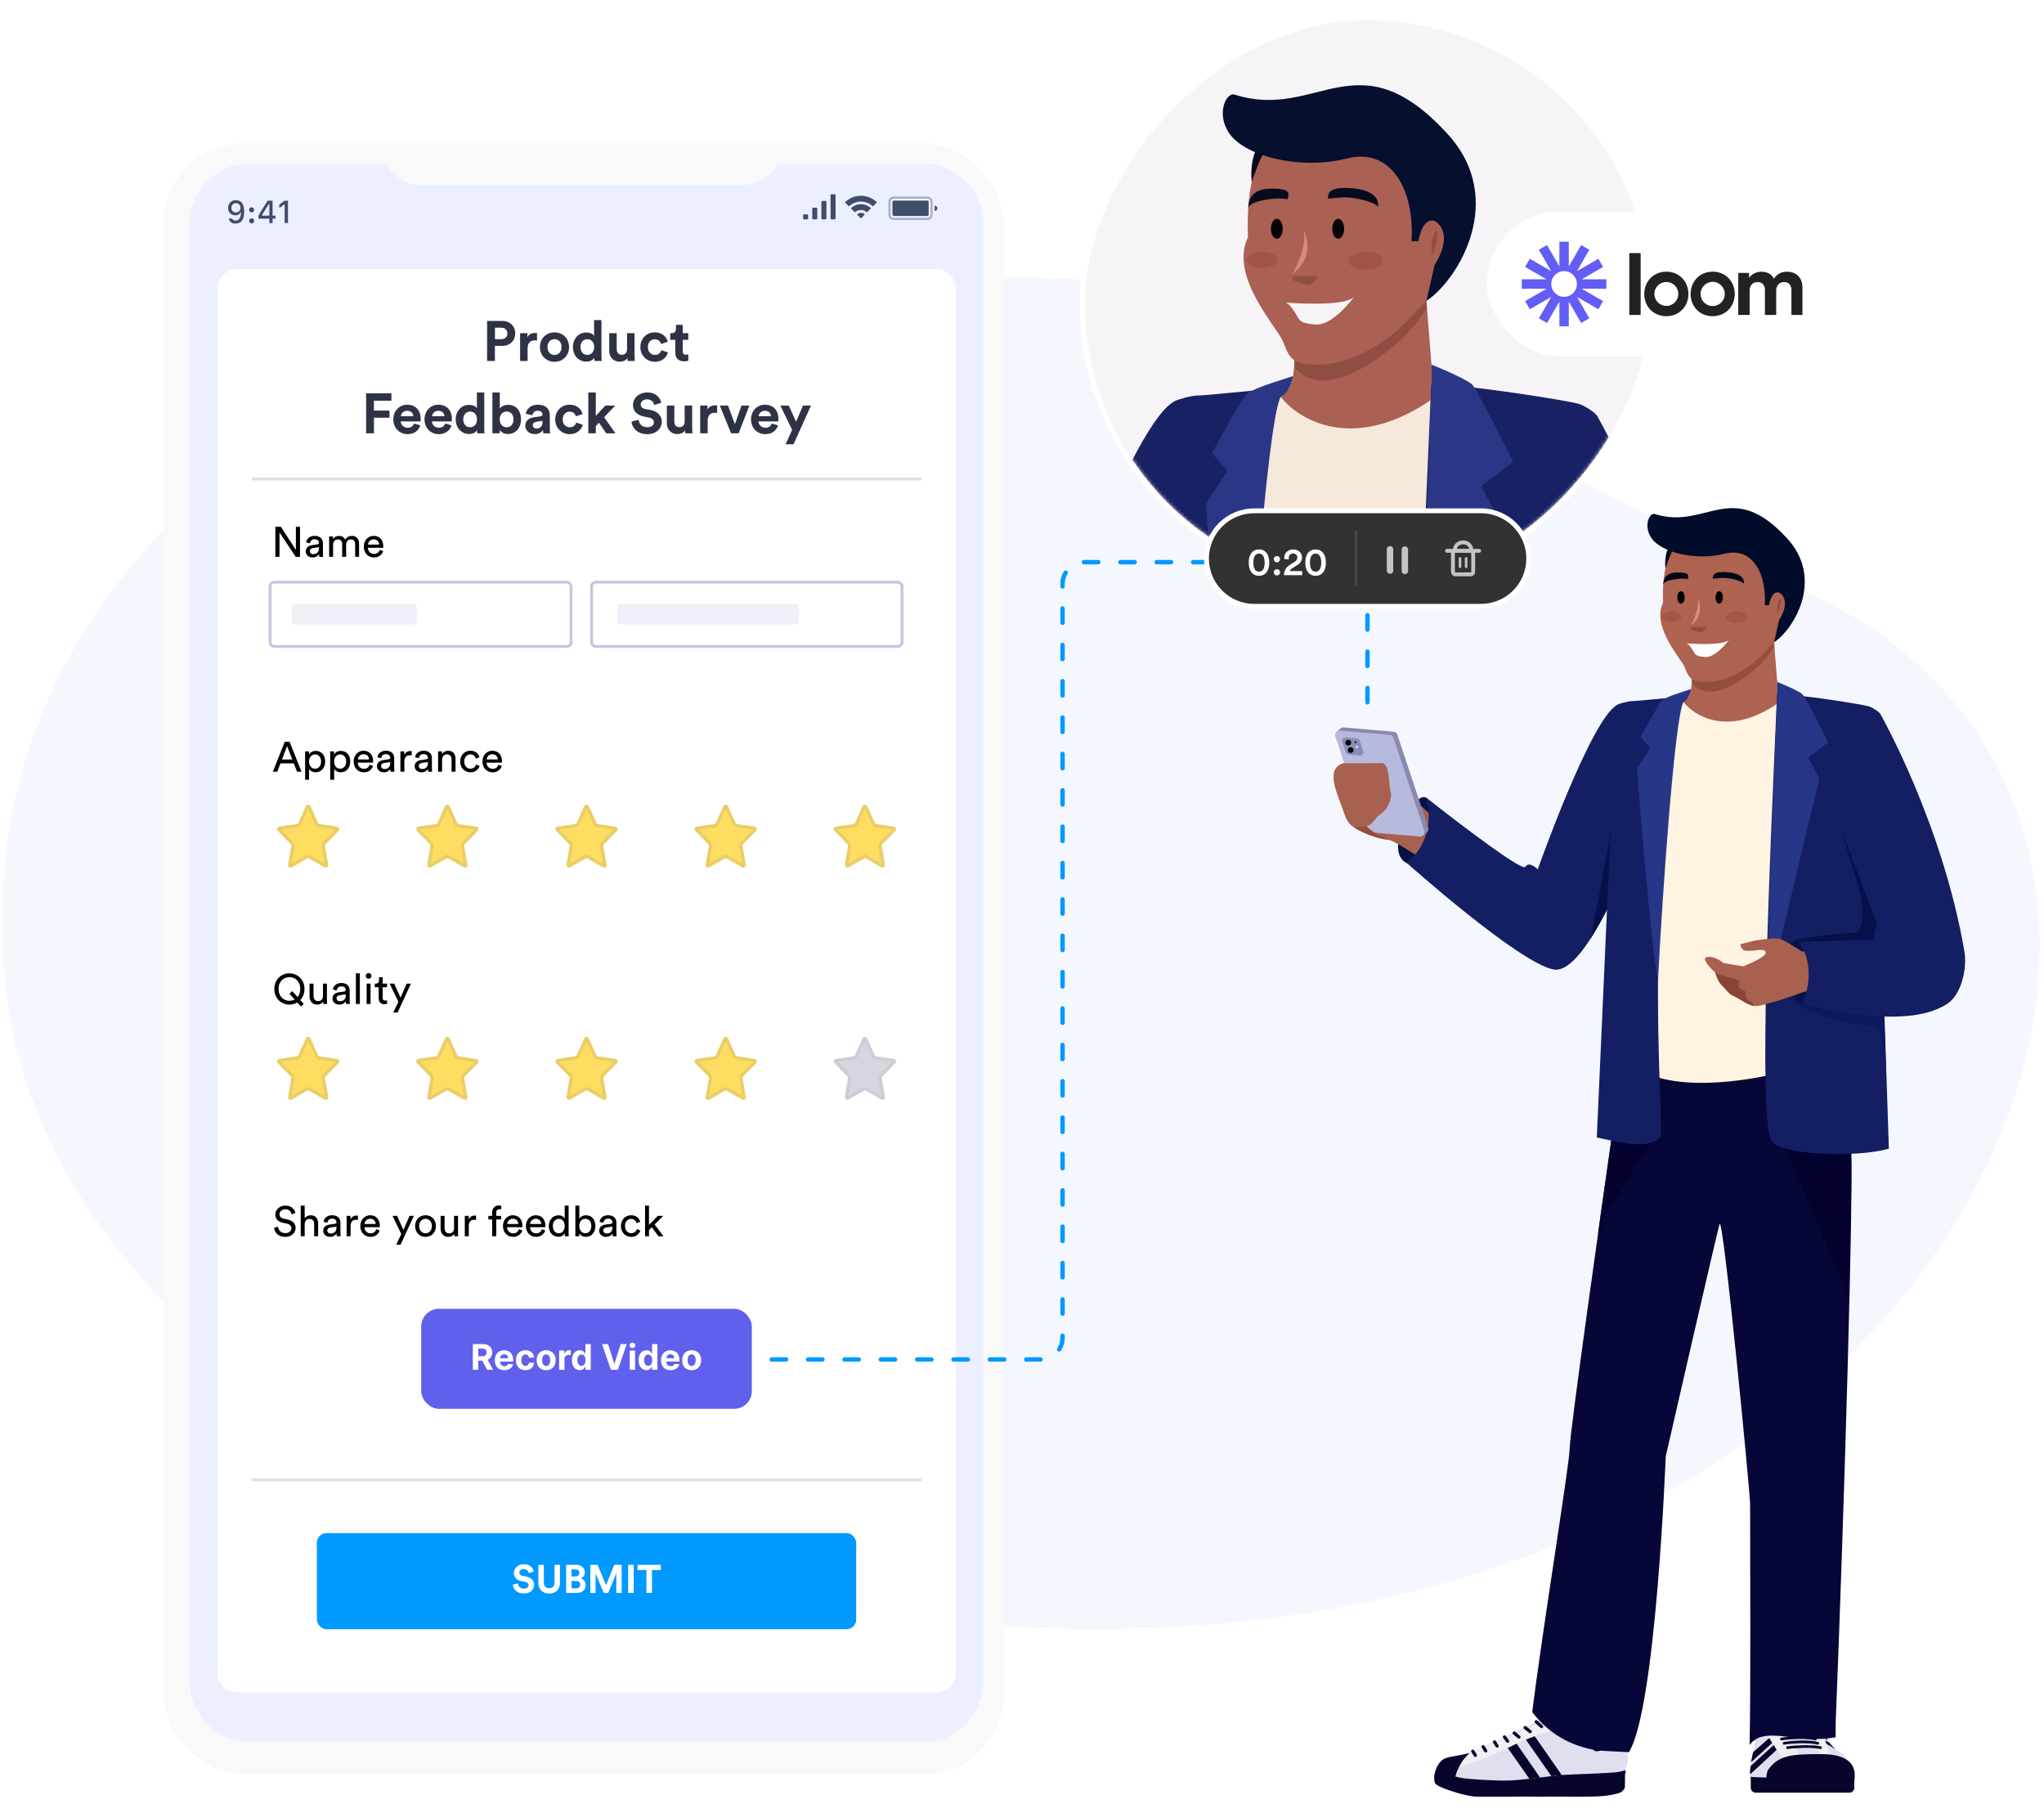 <svg width="565" height="501" viewBox="0 0 565 501" fill="none" xmlns="http://www.w3.org/2000/svg" aria-hidden="true"><path d="M0.916 266.7C8.264 370.063 131.043 437.461 266.963 448.693C542.399 471.453 640.087 230.139 500.766 164.27C315.318 76.594 365.441 76.43 235.848 76.243C106.256 76.056 -7.372 150.126 0.916 266.7Z" fill="#F5F7FF"/><g filter="url(#interactive-surveys_svg__a)"><g filter="url(#interactive-surveys_svg__b)"><rect x="47.385" y="40.2" width="229.486" height="448.054" rx="21.085" fill="#F9F9F9"/><rect x="46.656" y="39.471" width="230.944" height="449.512" rx="21.814" stroke="#F9F9F9" stroke-width="1.458"/></g></g><path d="M52.482 61.919C52.482 52.668 59.981 45.168 69.233 45.168H255.024C264.275 45.168 271.775 52.668 271.775 61.919V464.644C271.775 473.949 264.232 481.492 254.927 481.492H69.33C60.025 481.492 52.482 473.949 52.482 464.644V61.919Z" fill="#EBEFFF"/><g filter="url(#interactive-surveys_svg__c)"><path d="M60.142 79.797C60.142 76.77 62.596 74.316 65.623 74.316H258.743C261.77 74.316 264.223 76.77 264.223 79.797V462.252C264.223 465.278 261.77 467.732 258.743 467.732H65.623C62.596 467.732 60.142 465.278 60.142 462.252V79.797Z" fill="#fff"/></g><path d="M81.647 335.236C81.46 334.335 80.711 333.177 78.84 333.177C77.307 333.177 76.102 334.347 76.102 335.646C76.102 336.886 76.944 337.658 78.126 337.915L79.308 338.173C80.138 338.348 80.548 338.863 80.548 339.46C80.548 340.185 79.986 340.782 78.84 340.782C77.588 340.782 76.933 339.928 76.851 339.004L75.751 339.354C75.903 340.536 76.851 341.823 78.851 341.823C80.618 341.823 81.718 340.653 81.718 339.366C81.718 338.208 80.945 337.342 79.565 337.038L78.325 336.769C77.623 336.617 77.26 336.161 77.26 335.564C77.26 334.792 77.927 334.183 78.863 334.183C80.021 334.183 80.524 335.002 80.618 335.599L81.647 335.236ZM84.22 338.337C84.243 337.506 84.688 336.851 85.53 336.851C86.513 336.851 86.841 337.483 86.841 338.266V341.648H87.94V338.079C87.94 336.827 87.273 335.856 85.928 335.856C85.285 335.856 84.629 336.079 84.22 336.675V333.177H83.12V341.648H84.22V338.337ZM89.339 340.138C89.339 341.028 90.076 341.823 91.222 341.823C92.228 341.823 92.79 341.285 93.036 340.887C93.036 341.297 93.071 341.507 93.094 341.648H94.171C94.147 341.507 94.1 341.215 94.1 340.723V337.904C94.1 336.804 93.445 335.845 91.761 335.845C90.544 335.845 89.573 336.593 89.456 337.67L90.509 337.915C90.579 337.26 91.012 336.781 91.784 336.781C92.638 336.781 93.001 337.237 93.001 337.787C93.001 337.986 92.907 338.161 92.568 338.208L91.047 338.43C90.076 338.571 89.339 339.132 89.339 340.138ZM91.374 340.899C90.813 340.899 90.462 340.501 90.462 340.08C90.462 339.577 90.813 339.308 91.281 339.237L93.001 338.98V339.237C93.001 340.466 92.275 340.899 91.374 340.899ZM98.937 335.962C98.879 335.95 98.727 335.927 98.575 335.927C98.001 335.927 97.299 336.137 96.89 337.003V336.02H95.814V341.648H96.913V338.828C96.913 337.588 97.534 337.096 98.458 337.096C98.61 337.096 98.774 337.108 98.937 337.132V335.962ZM100.766 338.255C100.813 337.529 101.374 336.816 102.299 336.816C103.293 336.816 103.82 337.447 103.843 338.255H100.766ZM104.007 339.717C103.796 340.349 103.34 340.852 102.427 340.852C101.48 340.852 100.754 340.15 100.731 339.144H104.966C104.978 339.074 104.99 338.933 104.99 338.793C104.99 337.038 104.019 335.845 102.287 335.845C100.871 335.845 99.596 337.05 99.596 338.816C99.596 340.723 100.918 341.823 102.427 341.823C103.738 341.823 104.639 341.039 104.955 340.045L104.007 339.717ZM110.722 343.999L114.384 336.02H113.203L111.518 339.904L109.763 336.02H108.499L110.921 341.028L109.517 343.999H110.722ZM117.624 340.84C116.688 340.84 115.869 340.138 115.869 338.828C115.869 337.529 116.688 336.827 117.624 336.827C118.56 336.827 119.379 337.529 119.379 338.828C119.379 340.138 118.56 340.84 117.624 340.84ZM117.624 335.845C115.939 335.845 114.746 337.12 114.746 338.828C114.746 340.548 115.939 341.823 117.624 341.823C119.309 341.823 120.502 340.548 120.502 338.828C120.502 337.12 119.309 335.845 117.624 335.845ZM125.561 340.969C125.561 341.203 125.584 341.519 125.607 341.648H126.66C126.637 341.449 126.602 341.051 126.602 340.606V336.02H125.502V339.413C125.502 340.267 125.057 340.852 124.168 340.852C123.244 340.852 122.893 340.173 122.893 339.401V336.02H121.793V339.565C121.793 340.84 122.589 341.823 123.899 341.823C124.554 341.823 125.256 341.554 125.561 340.969ZM131.602 335.962C131.544 335.95 131.392 335.927 131.24 335.927C130.666 335.927 129.964 336.137 129.555 337.003V336.02H128.478V341.648H129.578V338.828C129.578 337.588 130.198 337.096 131.123 337.096C131.275 337.096 131.438 337.108 131.602 337.132V335.962ZM138.53 337.015V336.02H137.173V335.131C137.173 334.359 137.676 334.172 138.063 334.172C138.343 334.172 138.484 334.218 138.542 334.242V333.259C138.495 333.224 138.261 333.142 137.887 333.142C136.869 333.142 136.039 333.821 136.039 335.072V336.02H134.997V337.015H136.039V341.648H137.173V337.015H138.53ZM140.195 338.255C140.241 337.529 140.803 336.816 141.727 336.816C142.722 336.816 143.248 337.447 143.272 338.255H140.195ZM143.435 339.717C143.225 340.349 142.769 340.852 141.856 340.852C140.908 340.852 140.183 340.15 140.16 339.144H144.395C144.406 339.074 144.418 338.933 144.418 338.793C144.418 337.038 143.447 335.845 141.716 335.845C140.3 335.845 139.025 337.05 139.025 338.816C139.025 340.723 140.347 341.823 141.856 341.823C143.166 341.823 144.067 341.039 144.383 340.045L143.435 339.717ZM146.536 338.255C146.582 337.529 147.144 336.816 148.068 336.816C149.063 336.816 149.589 337.447 149.613 338.255H146.536ZM149.776 339.717C149.566 340.349 149.11 340.852 148.197 340.852C147.249 340.852 146.524 340.15 146.501 339.144H150.736C150.747 339.074 150.759 338.933 150.759 338.793C150.759 337.038 149.788 335.845 148.057 335.845C146.641 335.845 145.366 337.05 145.366 338.816C145.366 340.723 146.688 341.823 148.197 341.823C149.507 341.823 150.408 341.039 150.724 340.045L149.776 339.717ZM152.818 338.816C152.818 337.658 153.473 336.839 154.479 336.839C155.486 336.839 156.094 337.635 156.094 338.793C156.094 339.951 155.474 340.829 154.468 340.829C153.415 340.829 152.818 339.975 152.818 338.816ZM156.106 340.887C156.106 341.226 156.141 341.519 156.164 341.648H157.229C157.217 341.554 157.17 341.145 157.17 340.606V333.177H156.082V336.816C155.895 336.359 155.357 335.868 154.363 335.868C152.771 335.868 151.695 337.225 151.695 338.816C151.695 340.489 152.713 341.8 154.363 341.8C155.24 341.8 155.837 341.332 156.106 340.794V340.887ZM160.129 341.648V340.829C160.48 341.437 161.124 341.8 161.954 341.8C163.627 341.8 164.575 340.478 164.575 338.805C164.575 337.167 163.697 335.856 161.989 335.856C161.053 335.856 160.398 336.313 160.129 336.816V333.177H159.041V341.648H160.129ZM163.452 338.805C163.452 340.021 162.797 340.817 161.79 340.817C160.819 340.817 160.117 340.021 160.117 338.805C160.117 337.588 160.819 336.827 161.79 336.827C162.808 336.827 163.452 337.588 163.452 338.805ZM165.625 340.138C165.625 341.028 166.362 341.823 167.509 341.823C168.515 341.823 169.076 341.285 169.322 340.887C169.322 341.297 169.357 341.507 169.381 341.648H170.457C170.434 341.507 170.387 341.215 170.387 340.723V337.904C170.387 336.804 169.732 335.845 168.047 335.845C166.83 335.845 165.859 336.593 165.742 337.67L166.795 337.915C166.865 337.26 167.298 336.781 168.07 336.781C168.924 336.781 169.287 337.237 169.287 337.787C169.287 337.986 169.193 338.161 168.854 338.208L167.333 338.43C166.362 338.571 165.625 339.132 165.625 340.138ZM167.661 340.899C167.099 340.899 166.748 340.501 166.748 340.08C166.748 339.577 167.099 339.308 167.567 339.237L169.287 338.98V339.237C169.287 340.466 168.562 340.899 167.661 340.899ZM174.463 336.863C175.423 336.863 175.832 337.506 175.973 338.056L176.967 337.635C176.733 336.781 175.961 335.845 174.463 335.845C172.861 335.845 171.632 337.073 171.632 338.828C171.632 340.536 172.837 341.823 174.475 341.823C175.937 341.823 176.745 340.875 177.014 340.068L176.043 339.647C175.914 340.092 175.528 340.805 174.475 340.805C173.562 340.805 172.755 340.115 172.755 338.828C172.755 337.518 173.574 336.863 174.463 336.863ZM183.346 336.02H181.826L179.392 338.512V333.177H178.304V341.648H179.392V339.951L180.176 339.167L182.013 341.648H183.393L180.948 338.395L183.346 336.02Z" fill="#000"/><path d="M64.137 60.38C64.222 60.568 64.365 60.725 64.545 60.826 64.725 60.928 64.933 60.97 65.138 60.946 66.234 60.946 66.642 59.885 66.605 58.586H66.551C66.426 58.878 66.213 59.123 65.941 59.287 65.67 59.451 65.354 59.526 65.037 59.501 64.768 59.51 64.5 59.462 64.251 59.361 64.002 59.26 63.776 59.107 63.59 58.913 63.403 58.719 63.26 58.488 63.168 58.235 63.076 57.982 63.039 57.713 63.058 57.444 63.047 57.158 63.097 56.872 63.205 56.606 63.312 56.341 63.474 56.101 63.681 55.902 63.887 55.703 64.133 55.55 64.403 55.453 64.673 55.356 64.96 55.316 65.246 55.338 66.368 55.338 67.497 56.004 67.497 58.436 67.497 60.633 66.731 61.766 65.12 61.766 64.686 61.822 64.247 61.71 63.894 61.453 63.54 61.196 63.298 60.813 63.217 60.384L64.137 60.38zM65.196 56.149C65.029 56.146 64.863 56.178 64.709 56.242 64.554 56.307 64.415 56.403 64.3 56.525 64.185 56.646 64.096 56.79 64.04 56.948 63.984 57.105 63.961 57.273 63.973 57.44 63.961 57.607 63.984 57.775 64.041 57.932 64.099 58.09 64.189 58.233 64.307 58.353 64.424 58.473 64.566 58.566 64.722 58.626 64.879 58.687 65.046 58.713 65.214 58.704 65.38 58.713 65.546 58.687 65.701 58.627 65.856 58.568 65.996 58.476 66.114 58.359 66.231 58.241 66.322 58.1 66.381 57.945 66.44 57.79 66.465 57.624 66.456 57.458 66.471 57.287 66.449 57.114 66.392 56.952 66.335 56.79 66.243 56.641 66.124 56.517 66.006 56.393 65.862 56.295 65.702 56.231 65.542 56.167 65.371 56.137 65.199 56.145L65.196 56.149zM69.542 57.295C69.635 57.293 69.728 57.309 69.815 57.343 69.902 57.378 69.981 57.43 70.047 57.496 70.112 57.562 70.164 57.641 70.198 57.728 70.232 57.815 70.248 57.908 70.245 58.001 70.248 58.094 70.231 58.186 70.197 58.272 70.162 58.358 70.11 58.436 70.044 58.501 69.978 58.566 69.9 58.617 69.813 58.65 69.727 58.684 69.635 58.699 69.542 58.695 69.451 58.696 69.361 58.679 69.278 58.644 69.194 58.609 69.118 58.558 69.054 58.493 68.991 58.428 68.941 58.351 68.908 58.267 68.875 58.182 68.859 58.092 68.862 58.001 68.858 57.91 68.872 57.818 68.905 57.732 68.937 57.647 68.987 57.568 69.05 57.502 69.114 57.436 69.19 57.383 69.275 57.348 69.359 57.312 69.45 57.295 69.542 57.295zM69.542 60.33C69.635 60.327 69.729 60.343 69.816 60.377 69.903 60.412 69.981 60.464 70.047 60.53 70.114 60.596 70.165 60.675 70.199 60.763 70.233 60.85 70.249 60.943 70.245 61.036 70.247 61.129 70.231 61.22 70.196 61.306 70.161 61.392 70.109 61.469 70.043 61.534 69.977 61.598 69.899 61.649 69.813 61.682 69.726 61.715 69.634 61.73 69.542 61.725 69.452 61.727 69.362 61.71 69.278 61.676 69.194 61.641 69.118 61.591 69.055 61.526 68.991 61.462 68.942 61.385 68.908 61.301 68.875 61.217 68.86 61.127 68.862 61.036 68.858 60.945 68.872 60.853 68.905 60.767 68.937 60.681 68.987 60.603 69.05 60.537 69.114 60.471 69.19 60.419 69.275 60.383 69.359 60.347 69.45 60.33 69.542 60.33zM75.34 55.462V59.593H76.133V60.434H75.34V61.65H74.458V60.434H71.454V59.583C72.215 58.205 73.117 56.839 73.979 55.469L75.34 55.462zM74.458 59.593V56.269H74.408C73.714 57.306 72.977 58.457 72.351 59.553V59.593H74.458zM78.679 61.645V56.477H78.634L77.207 57.496V56.535L78.678 55.462H79.598V61.645H78.679zM230.703 53.678H229.846C229.701 53.678 229.583 53.796 229.583 53.941V60.359C229.583 60.504 229.701 60.622 229.846 60.622H230.703C230.849 60.622 230.967 60.504 230.967 60.359V53.941C230.967 53.796 230.849 53.678 230.703 53.678zM228.174 55.533H227.316C227.171 55.533 227.053 55.65 227.053 55.796V60.36C227.053 60.505 227.171 60.623 227.316 60.623H228.174C228.319 60.623 228.437 60.505 228.437 60.36V55.796C228.437 55.65 228.319 55.533 228.174 55.533zM225.644 57.386H224.787C224.642 57.386 224.524 57.504 224.524 57.649V60.36C224.524 60.505 224.642 60.623 224.787 60.623H225.644C225.79 60.623 225.908 60.505 225.908 60.36V57.649C225.908 57.504 225.79 57.386 225.644 57.386zM223.115 59.239H222.257C222.112 59.239 221.994 59.357 221.994 59.502V60.359C221.994 60.505 222.112 60.623 222.257 60.623H223.115C223.26 60.623 223.378 60.505 223.378 60.359V59.502C223.378 59.357 223.26 59.239 223.115 59.239z" fill="#3F4C6A"/><path opacity=".4" d="M256.415 54.343H246.97C246.605 54.343 246.256 54.489 245.998 54.746C245.74 55.004 245.595 55.354 245.594 55.718V59.402C245.595 59.767 245.74 60.116 245.998 60.374C246.255 60.632 246.605 60.777 246.97 60.777H256.415C256.779 60.777 257.129 60.632 257.387 60.374C257.644 60.116 257.789 59.767 257.79 59.402V55.718C257.789 55.354 257.644 55.004 257.387 54.746C257.129 54.489 256.779 54.343 256.415 54.343ZM257.24 59.402C257.24 59.621 257.153 59.831 256.998 59.986C256.843 60.14 256.634 60.227 256.415 60.228H246.97C246.751 60.228 246.54 60.141 246.385 59.986C246.23 59.831 246.143 59.621 246.143 59.402V55.718C246.143 55.499 246.23 55.289 246.385 55.134C246.54 54.98 246.751 54.893 246.97 54.893H256.415C256.634 54.893 256.844 54.98 256.999 55.134C257.153 55.289 257.24 55.499 257.24 55.718V59.402Z" fill="#3F4C6A"/><path d="M247.119 55.441H256.265C256.378 55.441 256.487 55.486 256.567 55.566 256.647 55.647 256.692 55.755 256.692 55.869V59.252C256.692 59.308 256.681 59.364 256.66 59.415 256.638 59.467 256.607 59.514 256.567 59.553 256.528 59.593 256.481 59.624 256.429 59.646 256.377 59.667 256.322 59.678 256.266 59.678H247.12C247.007 59.678 246.898 59.633 246.818 59.553 246.738 59.474 246.693 59.365 246.693 59.252V55.868C246.693 55.755 246.738 55.646 246.818 55.566 246.898 55.486 247.006 55.441 247.119 55.441V55.441zM259.106 57.561C259.106 57.757 259.028 57.946 258.889 58.085 258.75 58.224 258.562 58.302 258.365 58.302V56.819C258.562 56.819 258.75 56.897 258.889 57.036 259.028 57.175 259.106 57.364 259.106 57.561z" fill="#3F4C6A"/><path fill-rule="evenodd" clip-rule="evenodd" d="M234.687 57.031L233.548 55.919C234.729 54.755 236.32 54.103 237.977 54.103C239.635 54.103 241.226 54.755 242.407 55.919L241.289 57.045C240.404 56.188 239.222 55.707 237.991 55.703C236.759 55.699 235.574 56.172 234.684 57.023L234.687 57.031Z" fill="#3F4C6A"/><path fill-rule="evenodd" clip-rule="evenodd" d="M236.31 58.679L235.184 57.578C235.926 56.85 236.923 56.44 237.964 56.437 239.004 56.434 240.004 56.837 240.75 57.562L239.649 58.689C239.195 58.27 238.6 58.036 237.982 58.035 237.364 58.033 236.767 58.263 236.31 58.679zM239.071 59.245L237.977 60.357C237.601 59.987 237.24 59.625 236.874 59.259 237.173 58.984 237.563 58.829 237.97 58.827 238.376 58.824 238.769 58.974 239.071 59.245z" fill="#3F4C6A"/><path d="M105.716 40.717H216.006C216.006 46.446 211.362 51.09 205.634 51.09H116.088C110.36 51.09 105.716 46.446 105.716 40.717Z" fill="#F9F9F9"/><path d="M136.814 93.731V90.564H138.514C139.591 90.564 140.246 91.173 140.246 92.156C140.246 93.107 139.591 93.731 138.514 93.731H136.814ZM138.779 95.587C140.963 95.587 142.414 94.152 142.414 92.14C142.414 90.143 140.963 88.693 138.779 88.693H134.646V99.752H136.798V95.587H138.779ZM148.447 92.046C148.291 92.031 148.135 92.015 147.963 92.015C147.308 92.015 146.247 92.202 145.779 93.216V92.078H143.767V99.752H145.842V96.243C145.842 94.589 146.762 94.074 147.823 94.074C148.01 94.074 148.213 94.09 148.447 94.137V92.046ZM153.277 98.099C152.263 98.099 151.327 97.35 151.327 95.915C151.327 94.464 152.263 93.731 153.277 93.731C154.291 93.731 155.227 94.464 155.227 95.915C155.227 97.366 154.291 98.099 153.277 98.099ZM153.277 91.844C150.984 91.844 149.253 93.544 149.253 95.915C149.253 98.27 150.984 99.986 153.277 99.986C155.57 99.986 157.302 98.27 157.302 95.915C157.302 93.544 155.57 91.844 153.277 91.844ZM166.256 88.459H164.212V92.842C163.994 92.436 163.37 91.89 162.044 91.89C159.876 91.89 158.363 93.653 158.363 95.899C158.363 98.224 159.922 99.94 162.106 99.94C163.136 99.94 163.916 99.472 164.259 98.863C164.259 99.222 164.306 99.596 164.337 99.752H166.318C166.287 99.441 166.256 98.879 166.256 98.364V88.459ZM160.453 95.899C160.453 94.527 161.295 93.747 162.356 93.747C163.417 93.747 164.243 94.511 164.243 95.884C164.243 97.272 163.417 98.083 162.356 98.083C161.264 98.083 160.453 97.272 160.453 95.899ZM173.499 99.752H175.48C175.449 99.487 175.402 98.957 175.402 98.364V92.078H173.327V96.539C173.327 97.428 172.797 98.052 171.877 98.052C170.909 98.052 170.473 97.366 170.473 96.508V92.078H168.398V96.929C168.398 98.598 169.459 99.955 171.315 99.955C172.126 99.955 173.015 99.643 173.437 98.926C173.437 99.238 173.468 99.596 173.499 99.752ZM181.033 93.762C182.063 93.762 182.546 94.418 182.733 95.057L184.59 94.433C184.262 93.138 183.077 91.844 180.986 91.844C178.756 91.844 177.009 93.544 177.009 95.915C177.009 98.27 178.787 99.986 181.049 99.986C183.092 99.986 184.293 98.676 184.637 97.397L182.811 96.789C182.64 97.381 182.109 98.083 181.049 98.083C179.988 98.083 179.083 97.303 179.083 95.915C179.083 94.527 179.972 93.762 181.033 93.762ZM188.721 89.784H186.849V90.861C186.849 91.547 186.474 92.078 185.663 92.078H185.273V93.918H186.661V97.49C186.661 98.972 187.597 99.862 189.095 99.862C189.703 99.862 190.078 99.752 190.265 99.674V97.959C190.156 97.99 189.875 98.021 189.625 98.021C189.033 98.021 188.721 97.802 188.721 97.132V93.918H190.265V92.078H188.721V89.784ZM103.368 119.752V115.447H107.658V113.466H103.353V110.736H108.189V108.693H101.2V119.752H103.368ZM110.814 115.041C110.861 114.339 111.453 113.528 112.53 113.528C113.715 113.528 114.215 114.277 114.246 115.041H110.814ZM114.449 117.038C114.199 117.725 113.669 118.208 112.701 118.208C111.672 118.208 110.814 117.475 110.767 116.461H116.258C116.258 116.43 116.289 116.118 116.289 115.821C116.289 113.357 114.87 111.844 112.499 111.844C110.533 111.844 108.724 113.435 108.724 115.884C108.724 118.473 110.58 119.986 112.686 119.986C114.573 119.986 115.79 118.879 116.18 117.553L114.449 117.038ZM119.436 115.041C119.483 114.339 120.076 113.528 121.152 113.528C122.338 113.528 122.837 114.277 122.868 115.041H119.436ZM123.071 117.038C122.821 117.725 122.291 118.208 121.324 118.208C120.294 118.208 119.436 117.475 119.389 116.461H124.88C124.88 116.43 124.912 116.118 124.912 115.821C124.912 113.357 123.492 111.844 121.121 111.844C119.155 111.844 117.346 113.435 117.346 115.884C117.346 118.473 119.202 119.986 121.308 119.986C123.196 119.986 124.412 118.879 124.802 117.553L123.071 117.038ZM133.861 108.459H131.818V112.842C131.599 112.436 130.975 111.89 129.65 111.89C127.481 111.89 125.968 113.653 125.968 115.899C125.968 118.224 127.528 119.94 129.712 119.94C130.741 119.94 131.521 119.472 131.865 118.863C131.865 119.222 131.911 119.596 131.943 119.752H133.924C133.893 119.44 133.861 118.879 133.861 118.364V108.459ZM128.058 115.899C128.058 114.527 128.901 113.747 129.962 113.747C131.022 113.747 131.849 114.511 131.849 115.884C131.849 117.272 131.022 118.083 129.962 118.083C128.87 118.083 128.058 117.272 128.058 115.899ZM138.124 119.752V118.816C138.53 119.472 139.341 119.94 140.402 119.94C142.586 119.94 144.021 118.208 144.021 115.884C144.021 113.606 142.726 111.875 140.48 111.875C139.341 111.875 138.499 112.374 138.156 112.92V108.459H136.112V119.752H138.124ZM141.946 115.899C141.946 117.303 141.104 118.083 140.043 118.083C138.998 118.083 138.124 117.288 138.124 115.899C138.124 114.495 138.998 113.731 140.043 113.731C141.104 113.731 141.946 114.495 141.946 115.899ZM145.196 117.662C145.196 118.863 146.194 119.971 147.832 119.971C148.971 119.971 149.704 119.44 150.094 118.832C150.094 119.128 150.125 119.55 150.172 119.752H152.075C152.028 119.487 151.981 118.941 151.981 118.536V114.761C151.981 113.216 151.076 111.844 148.643 111.844C146.584 111.844 145.476 113.17 145.352 114.371L147.192 114.761C147.255 114.09 147.754 113.513 148.659 113.513C149.532 113.513 149.953 113.965 149.953 114.511C149.953 114.776 149.813 114.995 149.376 115.057L147.489 115.338C146.21 115.525 145.196 116.289 145.196 117.662ZM148.269 118.427C147.598 118.427 147.27 117.99 147.27 117.537C147.27 116.945 147.691 116.648 148.222 116.57L149.953 116.305V116.648C149.953 118.005 149.142 118.427 148.269 118.427ZM157.489 113.762C158.519 113.762 159.003 114.417 159.19 115.057L161.046 114.433C160.719 113.138 159.533 111.844 157.443 111.844C155.212 111.844 153.465 113.544 153.465 115.915C153.465 118.271 155.243 119.986 157.505 119.986C159.549 119.986 160.75 118.676 161.093 117.397L159.268 116.789C159.096 117.381 158.566 118.083 157.505 118.083C156.444 118.083 155.54 117.303 155.54 115.915C155.54 114.527 156.429 113.762 157.489 113.762ZM170.059 112.078H167.345L164.693 114.932V108.459H162.619V119.752H164.693V117.725L165.551 116.82L167.579 119.752H170.122L166.986 115.307L170.059 112.078ZM182.783 111.329C182.534 110.081 181.504 108.459 178.821 108.459C176.731 108.459 174.968 109.956 174.968 111.922C174.968 113.591 176.107 114.729 177.869 115.088L179.414 115.4C180.272 115.572 180.755 116.071 180.755 116.711C180.755 117.491 180.116 118.068 178.961 118.068C177.401 118.068 176.637 117.085 176.544 115.993L174.547 116.523C174.718 118.099 176.013 119.986 178.946 119.986C181.52 119.986 182.939 118.271 182.939 116.57C182.939 115.01 181.863 113.7 179.851 113.31L178.306 113.014C177.495 112.858 177.105 112.374 177.105 111.766C177.105 111.032 177.791 110.362 178.837 110.362C180.241 110.362 180.74 111.313 180.849 111.922L182.783 111.329ZM189.426 119.752H191.407C191.376 119.487 191.329 118.957 191.329 118.364V112.078H189.254V116.539C189.254 117.428 188.724 118.052 187.803 118.052C186.836 118.052 186.399 117.366 186.399 116.508V112.078H184.325V116.929C184.325 118.598 185.385 119.955 187.242 119.955C188.053 119.955 188.942 119.643 189.363 118.926C189.363 119.238 189.395 119.596 189.426 119.752ZM198.223 112.046C198.067 112.031 197.911 112.015 197.739 112.015C197.084 112.015 196.023 112.202 195.555 113.216V112.078H193.543V119.752H195.618V116.243C195.618 114.589 196.538 114.074 197.599 114.074C197.786 114.074 197.989 114.09 198.223 114.137V112.046ZM207.149 112.078H204.965L203.14 117.225L201.237 112.078H198.959L202.095 119.752H204.169L207.149 112.078ZM209.696 115.041C209.742 114.339 210.335 113.528 211.412 113.528C212.597 113.528 213.096 114.277 213.127 115.041H209.696ZM213.33 117.038C213.081 117.725 212.55 118.208 211.583 118.208C210.554 118.208 209.696 117.475 209.649 116.461H215.14C215.14 116.43 215.171 116.118 215.171 115.821C215.171 113.357 213.751 111.844 211.38 111.844C209.415 111.844 207.605 113.435 207.605 115.884C207.605 118.473 209.462 119.986 211.568 119.986C213.455 119.986 214.672 118.879 215.062 117.553L213.33 117.038ZM219.35 122.779L224.17 112.078H221.955L220.068 116.57L218.024 112.078H215.7L218.96 118.785L217.151 122.779H219.35Z" fill="#2D3344"/><path d="M69.553 132.393L254.719 132.393M69.553 408.961L254.812 408.961" stroke="#DEE0EA" stroke-width=".817"/><rect x="87.594" y="423.691" width="149.072" height="26.554" rx="2.636" fill="#09F"/><path d="M147.53 434.305C147.355 433.428 146.631 432.288 144.746 432.288C143.278 432.288 142.039 433.34 142.039 434.721C142.039 435.894 142.839 436.694 144.078 436.946L145.163 437.165C145.766 437.286 146.105 437.637 146.105 438.086C146.105 438.634 145.656 439.04 144.845 439.04C143.749 439.04 143.212 438.349 143.146 437.582L141.743 437.954C141.864 439.061 142.773 440.388 144.834 440.388C146.642 440.388 147.64 439.182 147.64 437.987C147.64 436.891 146.884 435.971 145.47 435.697L144.385 435.488C143.815 435.379 143.541 435.039 143.541 434.611C143.541 434.096 144.023 433.625 144.757 433.625C145.744 433.625 146.094 434.294 146.171 434.721L147.53 434.305ZM151.8 440.399C153.466 440.399 154.792 439.379 154.792 437.472V432.452H153.28V437.363C153.28 438.382 152.721 438.919 151.8 438.919C150.901 438.919 150.331 438.382 150.331 437.363V432.452H148.819V437.472C148.819 439.379 150.145 440.399 151.8 440.399ZM156.495 432.452V440.223H159.498C160.956 440.223 161.899 439.314 161.899 438.053C161.899 437.089 161.285 436.398 160.529 436.212C161.175 435.993 161.657 435.346 161.657 434.546C161.657 433.34 160.803 432.452 159.29 432.452H156.495ZM157.986 435.664V433.724H159.049C159.783 433.724 160.167 434.096 160.167 434.688C160.167 435.28 159.75 435.664 159.06 435.664H157.986ZM157.986 438.963V436.913H159.235C159.991 436.913 160.386 437.341 160.386 437.954C160.386 438.579 159.948 438.963 159.213 438.963H157.986ZM171.855 440.223V432.452H169.794L167.514 438.064L165.18 432.452H163.185V440.223H164.632V434.82L166.868 440.223H168.128L170.364 434.776V440.223H171.855ZM175.166 440.223V432.452H173.632V440.223H175.166ZM182.66 433.888V432.452H176.227V433.888H178.682V440.223H180.205V433.888H182.66Z" fill="#fff"/><rect x="116.435" y="361.698" width="91.386" height="27.641" rx="4.883" fill="#6160EC"/><path d="M130.698 378.557V371.454H133.5C134.036 371.454 134.494 371.55 134.873 371.742C135.255 371.932 135.545 372.201 135.744 372.55C135.945 372.897 136.045 373.305 136.045 373.774C136.045 374.246 135.944 374.652 135.74 374.992C135.537 375.329 135.242 375.588 134.856 375.768C134.472 375.949 134.007 376.039 133.462 376.039H131.586V374.832H133.219C133.506 374.832 133.744 374.793 133.933 374.714C134.123 374.636 134.264 374.518 134.357 374.36C134.451 374.203 134.499 374.008 134.499 373.774C134.499 373.539 134.451 373.34 134.357 373.178C134.264 373.016 134.122 372.894 133.93 372.81C133.74 372.725 133.501 372.682 133.212 372.682H132.2V378.557H130.698ZM134.533 375.325L136.299 378.557H134.641L132.914 375.325H134.533ZM139.42 378.661C138.873 378.661 138.401 378.55 138.006 378.328C137.613 378.103 137.31 377.787 137.097 377.377C136.884 376.966 136.778 376.479 136.778 375.918C136.778 375.37 136.884 374.889 137.097 374.475C137.31 374.061 137.609 373.739 137.995 373.507C138.384 373.276 138.839 373.161 139.361 373.161C139.713 373.161 140.04 373.217 140.343 373.331C140.648 373.442 140.914 373.609 141.14 373.833C141.369 374.058 141.547 374.34 141.674 374.68C141.802 375.017 141.865 375.412 141.865 375.866V376.271H137.367V375.356H140.475C140.475 375.143 140.428 374.955 140.336 374.79C140.243 374.626 140.115 374.498 139.951 374.406C139.789 374.311 139.601 374.263 139.386 374.263C139.161 374.263 138.963 374.315 138.789 374.419C138.618 374.521 138.484 374.659 138.387 374.832C138.29 375.003 138.24 375.194 138.238 375.404V376.275C138.238 376.538 138.286 376.766 138.384 376.958C138.483 377.15 138.623 377.298 138.803 377.402C138.983 377.506 139.197 377.558 139.445 377.558C139.609 377.558 139.759 377.535 139.896 377.488C140.032 377.442 140.149 377.373 140.246 377.28C140.343 377.188 140.417 377.075 140.468 376.941L141.834 377.031C141.765 377.359 141.622 377.646 141.407 377.891C141.195 378.133 140.92 378.323 140.582 378.459C140.247 378.594 139.86 378.661 139.42 378.661ZM145.236 378.661C144.69 378.661 144.221 378.545 143.828 378.314C143.437 378.08 143.137 377.757 142.926 377.343C142.718 376.929 142.614 376.453 142.614 375.914C142.614 375.368 142.719 374.89 142.93 374.478C143.143 374.065 143.444 373.742 143.835 373.511C144.226 373.277 144.69 373.161 145.229 373.161C145.694 373.161 146.101 373.245 146.45 373.414C146.799 373.583 147.075 373.82 147.278 374.125C147.482 374.43 147.594 374.788 147.615 375.2H146.221C146.181 374.934 146.077 374.72 145.909 374.558C145.742 374.394 145.524 374.312 145.253 374.312C145.024 374.312 144.824 374.374 144.653 374.499C144.485 374.622 144.353 374.801 144.258 375.037C144.163 375.273 144.116 375.558 144.116 375.893C144.116 376.233 144.162 376.522 144.255 376.76C144.349 376.998 144.482 377.18 144.653 377.305C144.824 377.429 145.024 377.492 145.253 377.492C145.422 377.492 145.573 377.457 145.708 377.388C145.844 377.319 145.956 377.218 146.044 377.086C146.134 376.952 146.193 376.791 146.221 376.604H147.615C147.592 377.011 147.481 377.369 147.282 377.679C147.085 377.987 146.814 378.227 146.467 378.4C146.12 378.574 145.71 378.661 145.236 378.661ZM150.967 378.661C150.429 378.661 149.963 378.546 149.57 378.317C149.179 378.086 148.877 377.765 148.665 377.353C148.452 376.939 148.346 376.46 148.346 375.914C148.346 375.364 148.452 374.883 148.665 374.471C148.877 374.058 149.179 373.736 149.57 373.507C149.963 373.276 150.429 373.161 150.967 373.161C151.506 373.161 151.971 373.276 152.361 373.507C152.754 373.736 153.057 374.058 153.27 374.471C153.483 374.883 153.589 375.364 153.589 375.914C153.589 376.46 153.483 376.939 153.27 377.353C153.057 377.765 152.754 378.086 152.361 378.317C151.971 378.546 151.506 378.661 150.967 378.661ZM150.974 377.516C151.219 377.516 151.424 377.447 151.588 377.308C151.752 377.167 151.876 376.975 151.959 376.732C152.045 376.49 152.087 376.213 152.087 375.904C152.087 375.594 152.045 375.318 151.959 375.075C151.876 374.832 151.752 374.64 151.588 374.499C151.424 374.358 151.219 374.288 150.974 374.288C150.727 374.288 150.519 374.358 150.35 374.499C150.184 374.64 150.058 374.832 149.972 375.075C149.889 375.318 149.847 375.594 149.847 375.904C149.847 376.213 149.889 376.49 149.972 376.732C150.058 376.975 150.184 377.167 150.35 377.308C150.519 377.447 150.727 377.516 150.974 377.516ZM154.55 378.557V373.23H155.982V374.159H156.037C156.134 373.829 156.297 373.579 156.526 373.41C156.755 373.239 157.019 373.154 157.317 373.154C157.391 373.154 157.471 373.158 157.556 373.168C157.642 373.177 157.717 373.19 157.782 373.206V374.517C157.712 374.496 157.616 374.477 157.494 374.461C157.371 374.445 157.259 374.437 157.157 374.437C156.94 374.437 156.746 374.484 156.575 374.579C156.406 374.671 156.272 374.801 156.173 374.967C156.075 375.134 156.027 375.326 156.027 375.543V378.557H154.55ZM160.26 378.643C159.856 378.643 159.489 378.539 159.161 378.331C158.835 378.121 158.576 377.812 158.384 377.405C158.195 376.996 158.1 376.494 158.1 375.9C158.1 375.29 158.198 374.782 158.394 374.378C158.591 373.971 158.852 373.667 159.178 373.466C159.507 373.262 159.866 373.161 160.257 373.161C160.555 373.161 160.803 373.211 161.002 373.313C161.203 373.413 161.365 373.537 161.488 373.688C161.613 373.836 161.707 373.981 161.772 374.125H161.817V371.454H163.291V378.557H161.835V377.703H161.772C161.703 377.851 161.605 377.998 161.477 378.144C161.353 378.287 161.19 378.406 160.988 378.501C160.79 378.596 160.547 378.643 160.26 378.643ZM160.728 377.468C160.966 377.468 161.168 377.403 161.332 377.273C161.498 377.142 161.625 376.958 161.713 376.722C161.803 376.486 161.848 376.21 161.848 375.893C161.848 375.577 161.805 375.301 161.717 375.068C161.629 374.834 161.502 374.654 161.335 374.527C161.169 374.4 160.966 374.336 160.728 374.336C160.486 374.336 160.281 374.402 160.115 374.534C159.948 374.666 159.822 374.848 159.737 375.082C159.651 375.315 159.608 375.586 159.608 375.893C159.608 376.203 159.651 376.477 159.737 376.715C159.824 376.951 159.95 377.136 160.115 377.27C160.281 377.402 160.486 377.468 160.728 377.468ZM168.077 371.454L169.793 376.85H169.859L171.579 371.454H173.244L170.795 378.557H168.86L166.409 371.454H168.077ZM174.071 378.557V373.23H175.548V378.557H174.071ZM174.813 372.543C174.593 372.543 174.405 372.471 174.248 372.325C174.093 372.177 174.015 372 174.015 371.794C174.015 371.591 174.093 371.416 174.248 371.271C174.405 371.123 174.593 371.049 174.813 371.049C175.032 371.049 175.22 371.123 175.375 371.271C175.532 371.416 175.61 371.591 175.61 371.794C175.61 372 175.532 372.177 175.375 372.325C175.22 372.471 175.032 372.543 174.813 372.543ZM178.694 378.643C178.29 378.643 177.923 378.539 177.595 378.331C177.269 378.121 177.01 377.812 176.818 377.405C176.628 376.996 176.534 376.494 176.534 375.9C176.534 375.29 176.632 374.782 176.828 374.378C177.025 373.971 177.286 373.667 177.612 373.466C177.94 373.262 178.3 373.161 178.691 373.161C178.989 373.161 179.237 373.211 179.436 373.313C179.637 373.413 179.799 373.537 179.922 373.688C180.047 373.836 180.141 373.981 180.206 374.125H180.251V371.454H181.725V378.557H180.269V377.703H180.206C180.137 377.851 180.038 377.998 179.911 378.144C179.787 378.287 179.624 378.406 179.422 378.501C179.224 378.596 178.981 378.643 178.694 378.643ZM179.162 377.468C179.4 377.468 179.602 377.403 179.766 377.273C179.932 377.142 180.059 376.958 180.147 376.722C180.237 376.486 180.282 376.21 180.282 375.893C180.282 375.577 180.238 375.301 180.151 375.068C180.063 374.834 179.936 374.654 179.769 374.527C179.603 374.4 179.4 374.336 179.162 374.336C178.92 374.336 178.715 374.402 178.548 374.534C178.382 374.666 178.256 374.848 178.171 375.082C178.085 375.315 178.042 375.586 178.042 375.893C178.042 376.203 178.085 376.477 178.171 376.715C178.258 376.951 178.384 377.136 178.548 377.27C178.715 377.402 178.92 377.468 179.162 377.468ZM185.367 378.661C184.819 378.661 184.348 378.55 183.952 378.328C183.559 378.103 183.256 377.787 183.044 377.377C182.831 376.966 182.725 376.479 182.725 375.918C182.725 375.37 182.831 374.889 183.044 374.475C183.256 374.061 183.556 373.739 183.942 373.507C184.33 373.276 184.786 373.161 185.308 373.161C185.66 373.161 185.987 373.217 186.289 373.331C186.595 373.442 186.861 373.609 187.087 373.833C187.316 374.058 187.494 374.34 187.621 374.68C187.748 375.017 187.812 375.412 187.812 375.866V376.271H183.314V375.356H186.421C186.421 375.143 186.375 374.955 186.283 374.79C186.19 374.626 186.062 374.498 185.898 374.406C185.736 374.311 185.547 374.263 185.332 374.263C185.108 374.263 184.909 374.315 184.736 374.419C184.565 374.521 184.431 374.659 184.334 374.832C184.237 375.003 184.187 375.194 184.185 375.404V376.275C184.185 376.538 184.233 376.766 184.33 376.958C184.43 377.15 184.569 377.298 184.75 377.402C184.93 377.506 185.144 377.558 185.391 377.558C185.555 377.558 185.706 377.535 185.842 377.488C185.979 377.442 186.095 377.373 186.192 377.28C186.289 377.188 186.363 377.075 186.414 376.941L187.781 377.031C187.711 377.359 187.569 377.646 187.354 377.891C187.141 378.133 186.866 378.323 186.529 378.459C186.194 378.594 185.806 378.661 185.367 378.661ZM191.183 378.661C190.644 378.661 190.178 378.546 189.785 378.317C189.394 378.086 189.093 377.765 188.88 377.353C188.667 376.939 188.561 376.46 188.561 375.914C188.561 375.364 188.667 374.883 188.88 374.471C189.093 374.058 189.394 373.736 189.785 373.507C190.178 373.276 190.644 373.161 191.183 373.161C191.721 373.161 192.186 373.276 192.577 373.507C192.97 373.736 193.272 374.058 193.485 374.471C193.698 374.883 193.804 375.364 193.804 375.914C193.804 376.46 193.698 376.939 193.485 377.353C193.272 377.765 192.97 378.086 192.577 378.317C192.186 378.546 191.721 378.661 191.183 378.661ZM191.19 377.516C191.435 377.516 191.639 377.447 191.803 377.308C191.967 377.167 192.091 376.975 192.174 376.732C192.26 376.49 192.303 376.213 192.303 375.904C192.303 375.594 192.26 375.318 192.174 375.075C192.091 374.832 191.967 374.64 191.803 374.499C191.639 374.358 191.435 374.288 191.19 374.288C190.942 374.288 190.734 374.358 190.565 374.499C190.399 374.64 190.273 374.832 190.187 375.075C190.104 375.318 190.062 375.594 190.062 375.904C190.062 376.213 190.104 376.49 190.187 376.732C190.273 376.975 190.399 377.167 190.565 377.308C190.734 377.447 190.942 377.516 191.19 377.516Z" fill="#fff"/><rect x="74.665" y="160.884" width="83.178" height="17.779" rx="1.179" fill="#fff" stroke="#C6C5E2" stroke-width=".786"/><rect x="163.526" y="160.884" width="85.817" height="17.779" rx="1.179" fill="#fff" stroke="#C6C5E2" stroke-width=".786"/><path d="M82.931 153.891V145.596H81.785V151.96L77.643 145.596H76.111V153.891H77.257V147.128L81.738 153.891H82.931ZM84.509 152.381C84.509 153.27 85.246 154.066 86.392 154.066C87.398 154.066 87.96 153.528 88.206 153.13C88.206 153.54 88.241 153.75 88.264 153.891H89.341C89.317 153.75 89.27 153.458 89.27 152.966V150.147C89.27 149.047 88.615 148.088 86.931 148.088C85.714 148.088 84.743 148.836 84.626 149.913L85.679 150.158C85.749 149.503 86.182 149.024 86.954 149.024C87.808 149.024 88.171 149.48 88.171 150.03C88.171 150.229 88.077 150.404 87.738 150.451L86.217 150.673C85.246 150.814 84.509 151.375 84.509 152.381ZM86.544 153.142C85.983 153.142 85.632 152.744 85.632 152.323C85.632 151.82 85.983 151.551 86.451 151.48L88.171 151.223V151.48C88.171 152.709 87.445 153.142 86.544 153.142ZM92.072 153.891V150.498C92.072 149.655 92.598 149.07 93.382 149.07C94.224 149.07 94.575 149.632 94.575 150.357V153.891H95.675V150.486C95.675 149.679 96.202 149.07 96.974 149.07C97.805 149.07 98.167 149.62 98.167 150.357V153.891H99.255V150.24C99.255 148.766 98.296 148.099 97.313 148.099C96.599 148.099 95.874 148.357 95.43 149.164C95.125 148.439 94.447 148.099 93.745 148.099C93.09 148.099 92.388 148.392 92.037 149.012V148.263H90.984V153.891H92.072ZM101.729 150.498C101.776 149.772 102.337 149.059 103.261 149.059C104.256 149.059 104.782 149.69 104.806 150.498H101.729ZM104.969 151.96C104.759 152.592 104.303 153.095 103.39 153.095C102.442 153.095 101.717 152.393 101.694 151.387H105.929C105.941 151.317 105.952 151.176 105.952 151.036C105.952 149.281 104.981 148.088 103.25 148.088C101.834 148.088 100.559 149.293 100.559 151.059C100.559 152.966 101.881 154.066 103.39 154.066C104.7 154.066 105.601 153.282 105.917 152.288L104.969 151.96Z" fill="#000"/><rect x="80.601" y="166.971" width="34.629" height="5.605" rx="1" fill="#C6C5E2" fill-opacity=".28"/><rect x="170.619" y="166.971" width="50.281" height="5.605" rx="1" fill="#C6C5E2" fill-opacity=".28"/><path d="M75.833 273.307C75.833 276.08 77.915 277.636 79.998 277.636C80.758 277.636 81.519 277.437 82.174 277.039L83.18 278.15L83.964 277.46L82.993 276.372C83.695 275.647 84.163 274.617 84.163 273.307C84.163 270.534 82.08 268.99 79.998 268.99C77.915 268.99 75.833 270.534 75.833 273.307ZM77.003 273.307C77.003 271.142 78.453 270.043 79.998 270.043C81.542 270.043 82.993 271.142 82.993 273.307C82.993 274.266 82.7 275.015 82.256 275.553L80.805 273.915L80.01 274.605L81.448 276.22C81.004 276.466 80.513 276.583 79.998 276.583C78.453 276.583 77.003 275.471 77.003 273.307ZM89.331 276.782C89.331 277.016 89.355 277.331 89.378 277.46H90.431C90.407 277.261 90.372 276.863 90.372 276.419V271.833H89.273V275.225C89.273 276.08 88.828 276.665 87.939 276.665C87.015 276.665 86.664 275.986 86.664 275.214V271.833H85.564V275.378C85.564 276.653 86.359 277.636 87.67 277.636C88.325 277.636 89.027 277.366 89.331 276.782ZM91.898 275.951C91.898 276.84 92.635 277.636 93.782 277.636C94.788 277.636 95.349 277.097 95.595 276.7C95.595 277.109 95.63 277.32 95.653 277.46H96.73C96.707 277.32 96.66 277.027 96.66 276.536V273.716C96.66 272.617 96.004 271.657 94.32 271.657C93.103 271.657 92.132 272.406 92.015 273.482L93.068 273.728C93.138 273.073 93.571 272.593 94.343 272.593C95.197 272.593 95.56 273.049 95.56 273.599C95.56 273.798 95.466 273.974 95.127 274.02L93.606 274.243C92.635 274.383 91.898 274.945 91.898 275.951ZM93.934 276.711C93.372 276.711 93.021 276.314 93.021 275.892C93.021 275.389 93.372 275.12 93.84 275.05L95.56 274.793V275.05C95.56 276.278 94.835 276.711 93.934 276.711ZM99.473 277.46V268.99H98.373V277.46H99.473ZM102.432 277.46V271.833H101.344V277.46H102.432ZM101.098 269.703C101.098 270.136 101.449 270.487 101.882 270.487C102.326 270.487 102.677 270.136 102.677 269.703C102.677 269.259 102.326 268.908 101.882 268.908C101.449 268.908 101.098 269.259 101.098 269.703ZM105.777 270.054H104.771V270.967C104.771 271.458 104.513 271.833 103.905 271.833H103.601V272.827H104.677V275.916C104.677 276.934 105.285 277.519 106.245 277.519C106.619 277.519 106.9 277.448 106.994 277.413V276.477C106.9 276.501 106.701 276.524 106.561 276.524C105.987 276.524 105.777 276.267 105.777 275.752V272.827H106.994V271.833H105.777V270.054ZM109.922 279.812L113.584 271.833H112.403L110.718 275.717L108.963 271.833H107.7L110.121 276.84L108.717 279.812H109.922Z" fill="#000"/><path d="M84.972 287.125C85.053 286.946 85.307 286.946 85.388 287.125L87.455 291.727C87.618 292.089 87.954 292.342 88.346 292.398L93.152 293.09C93.337 293.116 93.413 293.341 93.282 293.475L89.716 297.114C89.456 297.379 89.339 297.753 89.401 298.119L90.278 303.254C90.31 303.444 90.106 303.586 89.939 303.49L85.758 301.079C85.4 300.872 84.96 300.872 84.602 301.079L80.421 303.49C80.254 303.586 80.05 303.444 80.082 303.254L80.958 298.119C81.021 297.753 80.904 297.379 80.644 297.114L77.078 293.475C76.947 293.341 77.023 293.116 77.208 293.09L82.014 292.398 81.948 291.938 82.014 292.398C82.406 292.342 82.742 292.089 82.905 291.727L84.972 287.125zM123.446 287.125C123.527 286.946 123.781 286.946 123.862 287.125L125.929 291.727C126.092 292.089 126.428 292.342 126.82 292.398L131.626 293.09C131.811 293.116 131.887 293.341 131.756 293.475L128.19 297.114C127.93 297.379 127.813 297.753 127.876 298.119L128.752 303.254C128.784 303.444 128.58 303.586 128.413 303.49L124.232 301.079C123.874 300.872 123.434 300.872 123.076 301.079L118.895 303.49C118.728 303.586 118.524 303.444 118.556 303.254L119.432 298.119C119.495 297.753 119.378 297.379 119.118 297.114L115.552 293.475C115.421 293.341 115.497 293.116 115.682 293.09L120.488 292.398 120.422 291.938 120.488 292.398C120.88 292.342 121.216 292.089 121.379 291.727L123.446 287.125zM161.92 287.125C162.001 286.946 162.255 286.946 162.336 287.125L164.403 291.727C164.566 292.089 164.902 292.342 165.294 292.398L170.1 293.09C170.285 293.116 170.361 293.341 170.23 293.475L166.664 297.114C166.404 297.379 166.287 297.753 166.35 298.119L167.226 303.254C167.258 303.444 167.054 303.586 166.887 303.49L162.706 301.079C162.348 300.872 161.908 300.872 161.55 301.079L157.369 303.49C157.202 303.586 156.998 303.444 157.03 303.254L157.907 298.119C157.969 297.753 157.852 297.379 157.592 297.114L154.026 293.475C153.895 293.341 153.971 293.116 154.156 293.09L158.962 292.398 158.896 291.938 158.962 292.398C159.354 292.342 159.69 292.089 159.853 291.727L161.92 287.125zM200.394 287.125C200.475 286.946 200.729 286.946 200.81 287.125L202.877 291.727C203.04 292.089 203.376 292.342 203.768 292.398L208.574 293.09C208.759 293.116 208.835 293.341 208.704 293.475L205.138 297.114C204.878 297.379 204.761 297.753 204.824 298.119L205.7 303.254C205.732 303.444 205.528 303.586 205.361 303.49L201.18 301.079C200.822 300.872 200.382 300.872 200.024 301.079L195.843 303.49C195.676 303.586 195.472 303.444 195.504 303.254L196.381 298.119C196.443 297.753 196.326 297.379 196.066 297.114L192.5 293.475C192.369 293.341 192.445 293.116 192.63 293.09L197.436 292.398 197.37 291.938 197.436 292.398C197.828 292.342 198.164 292.089 198.327 291.727L200.394 287.125z" fill="#FFDD61" stroke="#EACD67" stroke-width=".929"/><path d="M238.868 287.125C238.949 286.946 239.203 286.946 239.284 287.125L241.351 291.727C241.514 292.089 241.85 292.342 242.242 292.398L247.048 293.09C247.233 293.116 247.309 293.341 247.178 293.475L243.612 297.114C243.352 297.379 243.235 297.753 243.298 298.119L244.174 303.254C244.206 303.444 244.002 303.586 243.835 303.49L239.654 301.079C239.296 300.872 238.856 300.872 238.498 301.079L234.317 303.49C234.15 303.586 233.946 303.444 233.978 303.254L234.855 298.119C234.917 297.753 234.8 297.379 234.54 297.114L230.974 293.475C230.843 293.341 230.919 293.116 231.104 293.09L235.91 292.398L235.844 291.938L235.91 292.398C236.302 292.342 236.638 292.089 236.801 291.727L238.868 287.125Z" fill="#D6D6DF" stroke="#CDCDD6" stroke-width=".929"/><path d="M82.104 213.273H83.344L80.045 204.978H78.722L75.423 213.273H76.652L77.529 210.956H81.203L82.104 213.273ZM79.354 206.171L80.793 209.891H77.939L79.354 206.171ZM85.431 215.495V212.512C85.735 213.015 86.39 213.425 87.256 213.425C88.906 213.425 89.877 212.126 89.877 210.453C89.877 208.815 88.976 207.516 87.291 207.516C86.378 207.516 85.712 207.961 85.407 208.523V207.645H84.343V215.495H85.431ZM88.753 210.453C88.753 211.611 88.11 212.442 87.092 212.442C86.086 212.442 85.419 211.611 85.419 210.453C85.419 209.33 86.086 208.488 87.092 208.488C88.122 208.488 88.753 209.33 88.753 210.453ZM92.366 215.495V212.512C92.67 213.015 93.325 213.425 94.191 213.425C95.841 213.425 96.812 212.126 96.812 210.453C96.812 208.815 95.911 207.516 94.226 207.516C93.314 207.516 92.647 207.961 92.343 208.523V207.645H91.278V215.495H92.366ZM95.689 210.453C95.689 211.611 95.045 212.442 94.027 212.442C93.021 212.442 92.354 211.611 92.354 210.453C92.354 209.33 93.021 208.488 94.027 208.488C95.057 208.488 95.689 209.33 95.689 210.453ZM98.927 209.88C98.973 209.154 99.535 208.441 100.459 208.441C101.454 208.441 101.98 209.072 102.004 209.88H98.927ZM102.167 211.342C101.957 211.974 101.501 212.477 100.588 212.477C99.64 212.477 98.915 211.775 98.892 210.769H103.127C103.138 210.699 103.15 210.558 103.15 210.418C103.15 208.663 102.179 207.47 100.448 207.47C99.032 207.47 97.757 208.675 97.757 210.441C97.757 212.348 99.079 213.448 100.588 213.448C101.898 213.448 102.799 212.664 103.115 211.67L102.167 211.342ZM104.203 211.763C104.203 212.653 104.94 213.448 106.087 213.448C107.093 213.448 107.654 212.91 107.9 212.512C107.9 212.922 107.935 213.132 107.959 213.273H109.035C109.011 213.132 108.965 212.84 108.965 212.348V209.529C108.965 208.429 108.31 207.47 106.625 207.47C105.408 207.47 104.437 208.218 104.32 209.295L105.373 209.54C105.443 208.885 105.876 208.406 106.648 208.406C107.502 208.406 107.865 208.862 107.865 209.412C107.865 209.611 107.771 209.786 107.432 209.833L105.911 210.055C104.94 210.196 104.203 210.757 104.203 211.763ZM106.239 212.524C105.677 212.524 105.326 212.126 105.326 211.705C105.326 211.202 105.677 210.933 106.145 210.862L107.865 210.605V210.862C107.865 212.091 107.14 212.524 106.239 212.524ZM113.802 207.587C113.743 207.575 113.591 207.552 113.439 207.552C112.866 207.552 112.164 207.762 111.754 208.628V207.645H110.678V213.273H111.778V210.453C111.778 209.213 112.398 208.721 113.322 208.721C113.474 208.721 113.638 208.733 113.802 208.757V207.587ZM114.623 211.763C114.623 212.653 115.36 213.448 116.506 213.448C117.513 213.448 118.074 212.91 118.32 212.512C118.32 212.922 118.355 213.132 118.378 213.273H119.455C119.431 213.132 119.385 212.84 119.385 212.348V209.529C119.385 208.429 118.729 207.47 117.045 207.47C115.828 207.47 114.857 208.218 114.74 209.295L115.793 209.54C115.863 208.885 116.296 208.406 117.068 208.406C117.922 208.406 118.285 208.862 118.285 209.412C118.285 209.611 118.191 209.786 117.852 209.833L116.331 210.055C115.36 210.196 114.623 210.757 114.623 211.763ZM116.659 212.524C116.097 212.524 115.746 212.126 115.746 211.705C115.746 211.202 116.097 210.933 116.565 210.862L118.285 210.605V210.862C118.285 212.091 117.559 212.524 116.659 212.524ZM122.198 210.02C122.198 209.166 122.642 208.476 123.508 208.476C124.491 208.476 124.818 209.108 124.818 209.891V213.273H125.918V209.704C125.918 208.452 125.251 207.481 123.906 207.481C123.25 207.481 122.584 207.75 122.174 208.452V207.645H121.098V213.273H122.198V210.02ZM130.031 208.488C130.99 208.488 131.399 209.131 131.54 209.681L132.534 209.26C132.3 208.406 131.528 207.47 130.031 207.47C128.428 207.47 127.199 208.698 127.199 210.453C127.199 212.161 128.404 213.448 130.042 213.448C131.505 213.448 132.312 212.5 132.581 211.693L131.61 211.272C131.481 211.717 131.095 212.43 130.042 212.43C129.13 212.43 128.322 211.74 128.322 210.453C128.322 209.143 129.141 208.488 130.031 208.488ZM134.528 209.88C134.575 209.154 135.136 208.441 136.06 208.441C137.055 208.441 137.581 209.072 137.605 209.88H134.528ZM137.768 211.342C137.558 211.974 137.102 212.477 136.189 212.477C135.241 212.477 134.516 211.775 134.493 210.769H138.728C138.74 210.699 138.751 210.558 138.751 210.418C138.751 208.663 137.78 207.47 136.049 207.47C134.633 207.47 133.358 208.675 133.358 210.441C133.358 212.348 134.68 213.448 136.189 213.448C137.499 213.448 138.4 212.664 138.716 211.67L137.768 211.342Z" fill="#000"/><path d="M84.972 222.938C85.053 222.758 85.307 222.758 85.388 222.938L87.455 227.54C87.618 227.901 87.954 228.154 88.346 228.211L93.152 228.902C93.337 228.929 93.413 229.154 93.282 229.287L89.716 232.927C89.456 233.192 89.339 233.565 89.401 233.931L90.278 239.067C90.31 239.257 90.106 239.399 89.939 239.302L85.758 236.891C85.4 236.685 84.96 236.685 84.602 236.891L80.421 239.302C80.254 239.399 80.05 239.257 80.082 239.067L80.958 233.931C81.021 233.565 80.904 233.192 80.644 232.927L77.078 229.287C76.947 229.154 77.023 228.929 77.208 228.902L82.014 228.211 81.948 227.751 82.014 228.211C82.406 228.154 82.742 227.901 82.905 227.54L84.972 222.938zM123.446 222.938C123.527 222.758 123.781 222.758 123.862 222.938L125.929 227.54C126.092 227.901 126.428 228.154 126.82 228.211L131.626 228.902C131.811 228.929 131.887 229.154 131.756 229.287L128.19 232.927C127.93 233.192 127.813 233.565 127.876 233.931L128.752 239.067C128.784 239.257 128.58 239.399 128.413 239.302L124.232 236.891C123.874 236.685 123.434 236.685 123.076 236.891L118.895 239.302C118.728 239.399 118.524 239.257 118.556 239.067L119.432 233.931C119.495 233.565 119.378 233.192 119.118 232.927L115.552 229.287C115.421 229.154 115.497 228.929 115.682 228.902L120.488 228.211 120.422 227.751 120.488 228.211C120.88 228.154 121.216 227.901 121.379 227.54L123.446 222.938zM161.92 222.938C162.001 222.758 162.255 222.758 162.336 222.938L164.403 227.54C164.566 227.901 164.902 228.154 165.294 228.211L170.1 228.902C170.285 228.929 170.361 229.154 170.23 229.287L166.664 232.927C166.404 233.192 166.287 233.565 166.35 233.931L167.226 239.067C167.258 239.257 167.054 239.399 166.887 239.302L162.706 236.891C162.348 236.685 161.908 236.685 161.55 236.891L157.369 239.302C157.202 239.399 156.998 239.257 157.03 239.067L157.907 233.931C157.969 233.565 157.852 233.192 157.592 232.927L154.026 229.287C153.895 229.154 153.971 228.929 154.156 228.902L158.962 228.211 158.896 227.751 158.962 228.211C159.354 228.154 159.69 227.901 159.853 227.54L161.92 222.938zM200.394 222.938C200.475 222.758 200.729 222.758 200.81 222.938L202.877 227.54C203.04 227.901 203.376 228.154 203.768 228.211L208.574 228.902C208.759 228.929 208.835 229.154 208.704 229.287L205.138 232.927C204.878 233.192 204.761 233.565 204.824 233.931L205.7 239.067C205.732 239.257 205.528 239.399 205.361 239.302L201.18 236.891C200.822 236.685 200.382 236.685 200.024 236.891L195.843 239.302C195.676 239.399 195.472 239.257 195.504 239.067L196.381 233.931C196.443 233.565 196.326 233.192 196.066 232.927L192.5 229.287C192.369 229.154 192.445 228.929 192.63 228.902L197.436 228.211 197.37 227.751 197.436 228.211C197.828 228.154 198.164 227.901 198.327 227.54L200.394 222.938zM238.868 222.938C238.949 222.758 239.203 222.758 239.284 222.938L241.351 227.54C241.514 227.901 241.85 228.154 242.242 228.211L247.048 228.902C247.233 228.929 247.309 229.154 247.178 229.287L243.612 232.927C243.352 233.192 243.235 233.565 243.298 233.931L244.174 239.067C244.206 239.257 244.002 239.399 243.835 239.302L239.654 236.891C239.296 236.685 238.856 236.685 238.498 236.891L234.317 239.302C234.15 239.399 233.946 239.257 233.978 239.067L234.855 233.931C234.917 233.565 234.8 233.192 234.54 232.927L230.974 229.287C230.843 229.154 230.919 228.929 231.104 228.902L235.91 228.211 235.844 227.751 235.91 228.211C236.302 228.154 236.638 227.901 236.801 227.54L238.868 222.938z" fill="#FFDD61" stroke="#EACD67" stroke-width=".929"/><path d="M213.322 375.7L287.709 375.7C291.023 375.7 293.709 373.014 293.709 369.7L293.709 161.36C293.709 158.047 296.395 155.36 299.709 155.36L371.994 155.36C375.308 155.36 377.994 158.046 377.994 161.36L377.994 199.507" stroke="#09F" stroke-width="1.218" stroke-linecap="round" stroke-dasharray="3.96 6.09"/><path d="M431.976 478.307C431.976 478.307 433.252 479.55 435.118 479.615C436.985 479.681 440.517 478.928 441.6 478.601C442.683 478.274 443.599 478.143 444.515 476.671C445.432 475.198 445.988 474.765 446.987 475.064L445.203 480.404C445.203 480.404 436.823 482.563 436.658 482.465C436.493 482.367 431.192 480.37 431.192 480.075C431.192 479.781 431.976 478.307 431.976 478.307Z" fill="#06052B"/><path d="M432.582 479.471C431.648 478.751 430.47 477.488 429.063 476.238C427.657 474.988 426.542 475.649 425.792 475.977C425.041 476.304 421.239 478.007 417.867 479.615C414.547 481.194 408.432 483.494 408.242 483.564C410.451 482.534 414.441 480.66 416.558 479.713C419.339 478.47 424.316 475.982 425.659 475.36C427.002 474.738 429.489 472.708 430.438 474.017C431.387 475.325 432.206 476.996 432.435 477.452C432.664 477.909 432.754 478.633 432.582 479.471Z" fill="#DFDFEF"/><path d="M449.942 487.059C449.798 487.787 449.567 488.496 449.255 489.169C449.318 489.253 449.363 489.35 449.385 489.453C449.408 489.556 449.408 489.662 449.386 489.765C449.354 489.955 449.284 490.137 449.181 490.3C449.181 490.3 449.153 493.03 449.153 493.762C449.153 494.493 449.031 494.792 447.777 495.111C446.524 495.43 443.285 495.929 439.597 495.996C435.91 496.063 430.686 496.119 428.231 496.168C425.775 496.217 421.577 496.463 418.999 496.512C416.421 496.561 410.38 496.315 406.945 495.898C403.509 495.481 400.929 494.917 399.357 494.326C397.785 493.735 396.705 493.123 396.607 492.633C396.434 491.951 396.392 491.242 396.484 490.545C396.596 489.88 396.791 489.231 397.064 488.613C397.068 488.601 397.073 488.59 397.078 488.579C397.248 488.188 397.457 487.816 397.702 487.468C398.356 486.552 398.945 485.863 401.106 485.505C401.581 485.426 402.075 485.341 402.569 485.251C403.791 485.046 405.001 484.778 406.196 484.448C406.402 484.388 406.604 484.315 406.801 484.23C407.028 484.129 407.544 483.888 408.236 483.564C408.425 483.494 414.541 481.194 417.86 479.615C421.232 478.012 425.031 476.309 425.783 475.982C426.536 475.654 427.65 475 429.055 476.243C429.219 476.382 429.366 476.522 429.518 476.661C429.67 476.8 429.819 476.939 429.966 477.076C430.976 478.027 431.845 478.917 432.574 479.474C432.574 479.474 434.686 481.464 436.991 481.274C437.448 481.235 437.932 481.168 438.423 481.078C440.414 480.716 442.528 480.003 443.473 479.432C444.651 478.72 445.363 476.805 445.584 476.019C445.804 475.234 446.892 474.547 447.328 475.43C447.763 476.314 448.015 477.099 448.456 478.818C448.898 480.538 449.538 481.863 449.765 482.943C449.993 484.023 450.114 486.027 449.942 487.059Z" fill="#DFDFEF"/><path d="M431.705 490.56L423.891 479.349 421.559 480.455 428.827 490.863 431.705 490.56zM425.692 491.232L419.03 481.608 416.575 482.786 422.741 491.584 425.692 491.232zM447.339 475.421C447.184 475.519 447.036 475.65 446.366 477.304 445.695 478.958 445.104 479.267 444.417 479.691 443.73 480.115 440.483 481.592 437.865 481.756 435.247 481.919 434.133 481.216 433.003 480.529 431.872 479.841 429.757 477.6 429.757 477.6L428.829 477.109 429.53 476.651C429.682 476.79 429.831 476.929 429.978 477.067 430.987 478.017 431.856 478.907 432.586 479.465 432.586 479.465 434.698 481.455 437.003 481.265 437.459 481.226 437.944 481.158 438.434 481.068 440.425 480.707 442.539 479.994 443.485 479.423 444.663 478.711 445.374 476.795 445.595 476.01 445.816 475.225 446.897 474.544 447.339 475.421z" fill="#06052B"/><path d="M449.386 489.759C449.354 489.949 449.284 490.13 449.181 490.293C449.181 490.293 449.153 493.03 449.153 493.762C449.153 494.493 448.074 495.296 448.074 495.296C448.074 495.296 445.672 496.512 439.481 496.512C435.793 496.579 430.731 496.463 428.275 496.512C425.82 496.561 421.577 496.463 418.999 496.512C416.421 496.561 411.673 496.512 407.664 496.512C404.228 496.095 400.929 494.917 399.357 494.326C397.785 493.736 396.705 493.124 396.607 492.633C396.434 491.951 396.392 491.243 396.484 490.545C396.596 489.88 396.791 489.231 397.064 488.613C397.068 488.602 397.073 488.59 397.078 488.579L402.349 490.971C403.185 491.216 404.039 491.391 404.903 491.494C406.443 491.691 412.756 492.116 416.1 492.083C419.444 492.051 423.694 491.462 425.692 491.233C427.689 491.004 431.454 490.513 433.381 490.447C435.308 490.382 443.301 490.055 445.921 489.858C448.54 489.662 449.251 489.17 449.251 489.17L449.386 489.759Z" fill="#06052B"/><path d="M426.542 479.006C424.743 479.594 421.189 480.897 418.564 482.197C415.938 483.498 413.235 484.727 410.927 485.762C408.618 486.798 403.251 488.427 403.251 488.427L402.284 485.762L402.569 485.25C403.791 485.045 405.001 484.777 406.196 484.447C406.402 484.387 406.604 484.314 406.801 484.229C407.028 484.128 407.544 483.887 408.236 483.563C408.425 483.493 414.541 481.193 417.86 479.614C421.232 478.011 425.031 476.308 425.783 475.981C426.536 475.653 427.65 474.999 429.055 476.242C429.371 476.522 429.674 476.802 429.966 477.075C430.091 477.841 428.335 478.417 426.542 479.006Z" fill="#F0F0F0"/><path d="M406.195 484.446C405.522 485.117 404.893 485.831 404.314 486.584 403.659 487.501 402.414 489.891 402.351 490.97 402.351 490.97 399.47 490.48 398.292 489.923 397.114 489.367 397.045 489.141 397.063 488.615 397.235 488.212 397.449 487.828 397.701 487.469 398.356 486.553 398.944 485.865 401.106 485.506 402.904 485.204 404.996 484.813 406.195 484.446zM449.771 482.933C449.771 482.933 449.353 483.276 448.1 482.638 446.847 482 445.99 482.216 444.467 482.833 442.944 483.45 441.594 484.505 440.514 483.695 439.434 482.885 438.683 481.608 438.435 481.068 440.426 480.706 442.539 479.993 443.485 479.422 444.663 478.71 445.375 476.795 445.596 476.009 445.816 475.224 446.904 474.537 447.339 475.42 447.775 476.304 448.027 477.089 448.468 478.809 448.91 480.528 449.55 481.853 449.771 482.933zM407.821 485.549C407.746 485.549 407.672 485.53 407.607 485.494 407.541 485.458 407.486 485.406 407.446 485.343L406.723 484.198C406.692 484.148 406.671 484.094 406.661 484.036 406.651 483.979 406.652 483.92 406.665 483.863 406.678 483.806 406.701 483.753 406.735 483.705 406.768 483.657 406.811 483.617 406.86 483.586 406.909 483.555 406.964 483.533 407.022 483.523 407.079 483.514 407.138 483.515 407.195 483.528 407.251 483.541 407.305 483.564 407.353 483.598 407.4 483.631 407.441 483.674 407.472 483.723L408.195 484.868C408.258 484.968 408.278 485.088 408.253 485.203 408.227 485.317 408.157 485.417 408.058 485.48 407.987 485.525 407.905 485.549 407.821 485.549zM410.677 484.306C410.602 484.306 410.529 484.287 410.463 484.251 410.398 484.215 410.342 484.163 410.302 484.1L409.579 482.954C409.548 482.905 409.527 482.85 409.517 482.793 409.507 482.736 409.508 482.677 409.521 482.62 409.534 482.563 409.558 482.509 409.591 482.462 409.625 482.414 409.667 482.374 409.717 482.342 409.766 482.311 409.821 482.29 409.878 482.28 409.935 482.27 409.994 482.272 410.051 482.284 410.108 482.297 410.161 482.321 410.209 482.355 410.257 482.388 410.297 482.431 410.328 482.48L411.051 483.625C411.083 483.674 411.104 483.729 411.114 483.787 411.124 483.844 411.122 483.903 411.11 483.959 411.097 484.016 411.073 484.07 411.039 484.118 411.006 484.165 410.963 484.206 410.914 484.237 410.843 484.282 410.761 484.305 410.677 484.306zM413.829 482.982C413.755 482.982 413.681 482.964 413.615 482.928 413.55 482.892 413.495 482.839 413.455 482.776L412.732 481.631C412.669 481.532 412.647 481.411 412.673 481.296 412.699 481.181 412.769 481.081 412.868 481.018 412.968 480.955 413.088 480.934 413.203 480.96 413.318 480.985 413.418 481.056 413.481 481.155L414.204 482.3C414.246 482.367 414.27 482.444 414.273 482.524 414.275 482.603 414.256 482.682 414.218 482.751 414.18 482.821 414.123 482.879 414.055 482.919 413.987 482.959 413.909 482.981 413.829 482.981V482.982zM416.74 481.65C416.67 481.651 416.602 481.634 416.54 481.603 416.478 481.572 416.424 481.526 416.383 481.47L415.506 480.286C415.436 480.191 415.407 480.073 415.424 479.957 415.442 479.84 415.505 479.736 415.599 479.666 415.694 479.596 415.813 479.567 415.929 479.584 416.045 479.602 416.15 479.665 416.22 479.759L417.096 480.942C417.145 481.008 417.174 481.086 417.181 481.168 417.188 481.25 417.172 481.332 417.135 481.406 417.098 481.479 417.042 481.541 416.972 481.584 416.902 481.627 416.822 481.65 416.74 481.65zM419.87 480.51C419.764 480.51 419.662 480.471 419.582 480.402L418.25 479.257C418.165 479.179 418.113 479.071 418.106 478.956 418.099 478.841 418.137 478.728 418.212 478.64 418.287 478.552 418.394 478.498 418.509 478.487 418.623 478.477 418.738 478.512 418.828 478.584L420.159 479.73C420.228 479.789 420.278 479.867 420.3 479.955 420.323 480.043 420.318 480.136 420.287 480.221 420.255 480.306 420.198 480.379 420.124 480.431 420.049 480.483 419.96 480.51 419.87 480.51zM422.977 479.013C422.876 479.014 422.778 478.979 422.699 478.915L421.288 477.77C421.196 477.696 421.138 477.589 421.125 477.471 421.113 477.354 421.147 477.237 421.221 477.146 421.295 477.054 421.403 476.996 421.52 476.983 421.637 476.971 421.754 477.005 421.845 477.079L423.257 478.225C423.328 478.282 423.379 478.361 423.404 478.449 423.429 478.537 423.425 478.631 423.395 478.717 423.364 478.803 423.308 478.877 423.233 478.93 423.158 478.983 423.069 479.011 422.977 479.012V479.013zM426.119 477.598C426.009 477.598 425.903 477.558 425.821 477.484L424.362 476.16C424.316 476.122 424.279 476.075 424.251 476.021 424.224 475.968 424.208 475.91 424.204 475.85 424.2 475.79 424.208 475.73 424.228 475.674 424.248 475.617 424.279 475.566 424.319 475.521 424.359 475.477 424.408 475.442 424.463 475.417 424.517 475.392 424.576 475.378 424.636 475.377 424.696 475.376 424.755 475.386 424.811 475.408 424.866 475.43 424.917 475.464 424.959 475.506L426.414 476.834C426.48 476.894 426.527 476.973 426.547 477.06 426.568 477.148 426.562 477.239 426.53 477.323 426.498 477.406 426.441 477.478 426.367 477.529 426.293 477.579 426.205 477.606 426.116 477.606L426.119 477.598zM483.939 490.787H512.567V494.051C512.567 494.812 511.95 495.429 511.189 495.429H485.316C484.556 495.429 483.939 494.812 483.939 494.051V490.787z" fill="#06052B"/><path d="M484.091 491.075C482.821 489.604 485.317 482.513 485.317 479.877C485.317 479.181 485.592 477.788 486.689 477.788C488.061 477.788 489.825 476.147 490.609 475.401C491.393 474.654 500.018 474.505 500.41 475.401C500.802 476.296 502.43 476.601 503.347 477.641C504.6 479.063 505.11 482.394 508.939 484.41C510.812 485.396 512.366 489.781 512.17 491.075C503.219 491.522 485.779 491.269 484.091 491.075Z" fill="#DFDFEF"/><path d="M486.324 479.218C485.799 479.436 485.365 480.524 485.213 481.04C485.255 480.54 485.37 479.402 485.488 478.849C485.636 478.157 486.324 477.806 486.589 477.797C486.801 477.789 487.178 477.722 487.34 477.689L487.88 478.556C487.58 478.686 486.849 479 486.324 479.218Z" fill="#06052B"/><path fill-rule="evenodd" clip-rule="evenodd" d="M505.752 481.668C506.149 482.209 506.625 482.747 507.218 483.252C507.07 483.253 506.897 483.216 506.764 483.087C506.542 482.873 505.415 482.242 504.88 481.953L504.367 480.882L505.752 481.668ZM504.502 479.575C504.726 480.008 504.971 480.47 505.263 480.94L504.367 480.41L504.048 479.365L504.502 479.575ZM484.017 487.015C484.176 486.124 484.382 485.174 484.582 484.251L490.831 478.764L491.537 480.182L484.017 487.015ZM483.79 490.336C483.766 490.199 483.75 490.051 483.741 489.893C483.766 489.22 483.83 488.329 483.964 488.01L490.723 481.874L491.429 483.292L483.79 490.336Z" fill="#06052B"/><path d="M501.126 479.157C500.7 478 500.799 476.617 500.902 476.07 500.972 476.354 503.359 477.53 503.485 477.646 503.586 477.739 505.184 483.162 505.97 485.862 505.142 485.797 503.446 485.606 503.289 485.358 503.092 485.048 501.66 480.604 501.126 479.157zM489.204 476.603C488.927 476.913 487.834 477.447 487.322 477.674L493.453 487.204 496.244 486.237C496.713 485.966 497.448 485.078 496.636 483.692 495.62 481.96 489.551 476.216 489.204 476.603z" fill="#F0F0F0"/><path d="M491.214 478.154C492.844 477.684 497.048 476.972 500.816 477.885M492.418 480.606C494.098 480.304 499.129 479.88 501.817 480.606M494.085 482.982C495.623 482.751 500.725 482.429 503.217 482.982M493.142 481.784C494.822 481.481 499.795 481.058 502.482 481.784M491.646 479.245C493.325 478.943 498.588 478.52 501.276 479.245" stroke="#06052B" stroke-width=".74" stroke-linecap="round"/><path d="M503.428 484.771C495.209 484.772 491.779 485.027 488.844 488.959C488.045 490.03 488.273 492.456 488.273 492.456L512.631 491.885C512.631 490.653 513.967 484.771 503.428 484.771Z" fill="#06052B"/><path d="M463.525 194.349C465.993 193.526 469.012 194.572 467.121 178.12L490.256 175.869L491.631 193.189C493.668 193.541 495.809 195.189 489.228 197.657C487.462 198.319 484.199 202.255 481.652 202.265C472.335 202.302 461.103 195.156 463.525 194.349Z" fill="#AE6250"/><path d="M433.892 400.219C433.892 396.106 442.46 335.44 446.744 305.621L451.371 296.367L500.727 294.311C503.811 299.28 510.289 310.557 511.523 315.904C512.741 321.181 509.484 425.534 507.411 476.18V480.115C496.497 482.155 487.781 476.648 483.622 482.244C483.964 464.422 483.761 436.916 483.761 415.642C483.761 412.39 476.37 336.2 475.342 338.256C474.956 339.027 460.432 402.521 460.432 402.521C460.432 402.521 457.786 472.136 450.268 484.23L443.715 483.897C435.73 483.493 428.338 479.56 423.541 473.164C426.283 450.885 433.892 404.331 433.892 400.219Z" fill="#070638"/><path fill-rule="evenodd" clip-rule="evenodd" d="M508.708 308.723C510.034 311.489 511.091 314.052 511.518 315.904C512.005 318.015 511.707 335.055 511.041 357.975C507.509 350.724 497.364 326.614 492.144 314.036L508.708 308.723ZM441.728 340.886C443.452 328.624 445.161 316.622 446.5 307.287L457.615 314.036C452.958 321.089 443.565 335.884 441.728 340.886Z" fill="#03022E"/><path d="M485.44 184.713C474.39 194.111 469.274 191.149 467.681 188.797V187.496L490.252 176.275L490.461 178.617C489.584 180.301 487.78 182.623 485.44 184.713Z" fill="#934E3E"/><path d="M494.845 165.689C494.985 172.316 492.155 175.974 487.63 180.315C483.748 184.805 476.401 189.376 469.442 188.338C467.512 188.05 466.693 187.18 465.779 184.611C464.918 182.19 456.395 173.412 459.707 166.537C459.098 149.794 465.373 147.229 476.881 147.189C492.042 146.869 494.573 152.814 494.845 165.689Z" fill="#AE6250"/><path d="M478.469 159.923C475.929 159.448 474.488 159.923 473.448 159.923 473.448 158.901 473.739 157.752 477.901 158.176 481.145 158.507 482.247 159.854 482.087 161.384 482.093 161.412 482.09 161.436 482.079 161.457 482.082 161.433 482.085 161.408 482.087 161.384 482.019 161.069 480.804 160.361 478.469 159.923zM462.377 160.191C464.937 159.714 465.69 159.94 466.551 160.039 466.668 159.024 467.249 158.135 463.475 158.224 460.428 158.296 459.81 160.014 459.754 161.528 459.721 161.638 459.727 161.729 459.75 161.791 459.75 161.704 459.751 161.617 459.754 161.528 459.867 161.15 460.441 160.553 462.377 160.191z" fill="#000718"/><path d="M471.773 173.261H467.324C467.083 174.253 469.428 174.644 470.089 174.734C470.619 174.807 471.432 173.782 471.773 173.261Z" fill="#934E3E"/><path d="M477.913 176.87C476.284 178.266 469.865 178.069 466.173 177.79C466.852 178.116 466.938 178.283 467.706 179.376C468.696 180.787 468.2 181.292 471.295 181.571C473.771 181.794 476.719 178.428 477.913 176.87Z" fill="#fff"/><path d="M471.419 200.42L464.013 193.493L452.611 239.917C447.905 255.392 441.317 288.134 452.611 295.301C463.905 302.468 486.456 298.288 496.32 295.301L509.623 267.338L497.949 195.122L482.007 200.42H471.419Z" fill="#FFF3E1"/><path d="M491.356 194.399C477.883 203.717 468.373 197.979 465.302 193.945C461.959 195.209 461.377 197.504 461.438 197.748C461.499 197.992 473.878 204.939 477.875 207.383L494.869 204.633L491.356 194.399Z" fill="#FFF3E1"/><path d="M494 167.06C494 169.51 492.23 172.272 490.824 172.272C489.417 172.272 488.907 169.51 488.907 167.06C488.907 164.609 490.047 162.622 491.453 162.622C492.86 162.622 494 164.609 494 167.06Z" fill="#AE6250"/><path d="M491.291 167.801C491.233 166.608 491.921 165.631 492.273 165.292V166.601C492.273 167.212 491.618 169.013 491.291 169.837C491.315 169.655 491.349 168.994 491.291 167.801Z" fill="#934E3E"/><ellipse cx="479.966" cy="170.615" rx="2.938" ry="1.558" fill="#791B05" fill-opacity=".17"/><path fill-rule="evenodd" clip-rule="evenodd" d="M462.087 171.86C463.547 171.86 464.73 171.233 464.73 170.458C464.73 169.684 463.547 169.056 462.087 169.056C460.628 169.056 459.445 169.684 459.445 170.458C459.445 171.233 460.628 171.86 462.087 171.86Z" fill="#791B05" fill-opacity=".17"/><path d="M394.401 220.565C391.036 217.939 382.859 234.268 388.187 238.129C393.516 241.99 399.918 230.095 399.918 230.095C399.918 230.095 397.924 223.325 394.401 220.565Z" fill="#071145"/><path d="M381.821 212.699L394.915 224.65L399.215 233.54L395.967 238.538C393.352 238.049 386.001 232.372 383.473 232.004C379.067 231.364 373.346 228.739 372.893 227.265C372.376 225.582 381.572 223.309 378.546 221.295L371.689 211.861L381.821 212.699Z" fill="#A8604F"/><path d="M447.206 194.701C440.005 197.957 425.067 240.238 425.067 240.238C425.067 240.238 422.643 237.828 421.64 239.557C420.638 241.286 394.222 220.434 394.222 220.434C394.222 220.434 397.74 231.133 388.844 238.466C388.844 238.466 419.692 266.029 429.413 267.922C439.133 269.815 453.213 230.44 453.213 230.44L447.206 194.701Z" fill="#131F62"/><path d="M445.522 228.749L439.733 259.3L442.152 255.227L444.546 250.816L450.149 254.969L453.233 219.495L445.522 228.749Z" fill="#06104A"/><path d="M489.732 315.391C485.908 309.655 489.156 238.764 491.213 191.847C497.382 191.847 515.064 194.703 516.606 195.218C517.84 195.629 519.605 196.863 519.777 197.377L514.924 212.948L520.579 271.043L522.122 317.447C513.382 320.018 492.303 319.247 489.732 315.391Z" fill="#131F62"/><path d="M525.263 263.019C514.815 262.662 485.666 262.245 493.739 261.144C497.677 260.607 490.288 259.445 513.308 257.681C517.256 253.204 512.911 242.822 508.882 229.226L525.263 243.447V263.019Z" fill="#06104A"/><path d="M498.284 191.909C497.592 191.164 493.399 189.297 491.247 188.455C491.367 190.932 491.297 190.488 491.174 193.932C490.328 217.57 488.579 258.619 488.353 275.759L502.901 215.143L499.803 209.351L505.326 205.175C503.267 201.064 498.976 192.655 498.284 191.909Z" fill="#273687"/><path d="M370.164 202.631C369.888 201.8 370.552 200.958 371.424 201.032L385.205 202.215C385.69 202.257 386.103 202.583 386.257 203.045L394.796 228.714C395.072 229.545 394.408 230.387 393.536 230.312L379.755 229.129C379.27 229.088 378.857 228.762 378.703 228.3L370.164 202.631Z" fill="#8789AD"/><path d="M369.374 202.263L370.506 201.339 371.259 202.915 369.374 202.263zM394.429 230.02L393.362 230.882 392.381 229.286 394.018 228.934 394.429 230.02z" fill="#8789AD"/><path d="M369.081 203.504C368.805 202.674 369.469 201.831 370.341 201.906L384.122 203.089C384.607 203.131 385.02 203.457 385.174 203.918L393.713 229.588C393.989 230.418 393.325 231.261 392.453 231.186L378.672 230.003C378.187 229.961 377.774 229.635 377.62 229.174L369.081 203.504Z" fill="#B7BADC"/><path d="M451.105 193.768C449.871 193.768 447.337 194.551 447.166 194.722L444.491 244.957L441.386 314.362C446.527 315.39 455.25 317.998 458.886 314.362C460.428 312.82 453.723 254.799 465.055 192.517C460.942 192.86 452.339 193.768 451.105 193.768Z" fill="#131F62"/><path d="M494.885 276.187C494.291 275.593 490.145 277.142 488.146 277.991V276.665L493.718 270.775L520.726 277.46L521.416 298.367C520.864 287.372 519.205 284.022 518.444 283.722C502.208 282.183 495.628 276.93 494.885 276.187Z" fill="#0C195F"/><path d="M459.231 193.782C460.179 192.555 465.449 191.137 467.425 190.44C467.369 191.046 466.881 193.221 465.33 194.003C462.919 198.4 459.499 247.312 458.317 270.66C456.757 264.489 453.768 229.246 452.468 212.396L456.163 206.749L453.514 203.682C455.025 200.893 458.283 195.009 459.231 193.782Z" fill="#273687"/><path d="M497.057 260.277C493.694 260.277 491.79 275.6 498.326 277.216C498.364 277.216 506.245 260.429 497.057 260.277Z" fill="#071145"/><path d="M377.255 227.023C377.255 229.054 381.789 231.254 384.057 232.1C380.256 231.892 376.051 229.8 374.424 228.78L377.255 227.023Z" fill="#934E3E"/><path d="M498.544 274.149C497.097 274.73 487.008 278.289 485.016 278.024H484.787C482.846 277.645 480.663 275.752 479.305 275.26C477.947 274.767 477.402 273.404 476.171 272.496C474.94 271.587 474.153 268.81 474.153 268.81C474.153 268.81 469.952 265.023 471.704 264.556C473.899 263.951 476.386 266.134 476.386 266.134L481.831 267.068C481.831 267.068 488.353 264.544 488.087 263.193C487.82 261.843 485.105 262.953 482.732 262.764C481.171 262.651 481.056 260.947 481.056 260.947L485.079 259.937C485.079 259.937 490.955 258.99 492.224 259.508C493.493 260.025 498.125 262.941 498.125 262.941L506.831 262.752L508.518 274.111C508.518 274.111 499.965 273.556 498.544 274.149Z" fill="#A8604F"/><path d="M484.745 277.987C482.803 277.608 480.783 275.963 479.296 275.31C477.935 274.84 477.315 273.689 476.128 272.459C474.897 271.55 474.11 268.773 474.11 268.773C475.176 269.657 480.316 270.591 480.709 271.007C481.103 271.424 480.493 271.866 480.709 272.724C480.925 273.582 482.714 273.607 482.6 274.541C482.531 274.771 482.509 275.012 482.536 275.25C482.563 275.488 482.638 275.718 482.756 275.927C482.875 276.136 483.034 276.318 483.226 276.464C483.417 276.61 483.636 276.716 483.869 276.775C484.109 276.883 484.317 277.052 484.47 277.264C484.624 277.477 484.719 277.726 484.745 277.987Z" fill="#874538"/><path d="M519.691 197.188C510.732 201.871 508.076 221.567 509.028 229.481L518.939 255.545C518.939 255.545 516.997 259.067 518.583 259.698L497.086 260.304C497.086 260.304 502.594 265.996 498.355 277.242C498.355 277.242 526.464 285.623 538.507 277.242C541.984 274.832 543.863 267.915 542.987 262.866C536.832 227.146 519.691 197.188 519.691 197.188Z" fill="#131F62"/><path d="M463.538 149.678C460.39 150.038 460.103 154.798 460.353 157.133C462.272 151.229 463.275 150.927 463.538 151.514V149.678Z" fill="#000718"/><path d="M491.77 163.751C490.028 163.247 489.21 165.872 489.018 167.248H487.815C488.388 158.878 484.605 151.025 476.694 153.031C468.783 155.038 459.375 152.72 456.569 148.817C454.151 145.452 455.917 141.638 457.388 142.039C471.664 146.62 478.528 131.884 494.026 148.817C504.274 160.013 495.917 173.821 490.394 177.509L491.77 171.375C494.705 166.744 492.993 164.363 491.77 163.751Z" fill="#000C29"/><ellipse cx="475.218" cy="165.105" rx="1.021" ry="1.715" fill="#000"/><ellipse cx="464.669" cy="165.105" rx="1.021" ry="1.715" fill="#000"/><path d="M467.34 172.883C468.186 171.466 469.763 167.991 469.306 165.431C470.068 166.871 470.742 170.378 467.34 172.883Z" fill="#E28D79"/><path d="M381.896 210.9C380.027 210.958 374.045 210.941 371.287 210.925C365.924 212.62 370.019 219.978 371.358 224.215C372.697 228.451 373.961 228.717 376.833 228.475C379.706 228.233 379.668 226.248 381.622 224.965C383.576 223.682 384.956 220.583 384.382 218.768C383.809 216.952 384.233 210.828 381.896 210.9Z" fill="#A8604F"/><path d="M372.99 208.537L376.056 208.793C376.656 208.725 377.033 208.13 376.837 207.558L375.82 204.638C375.68 204.229 375.436 204.018 374.841 204.018L371.776 203.761C371.175 203.83 370.798 204.425 370.994 204.996L372.011 207.917C372.151 208.325 372.556 208.537 372.99 208.537Z" fill="#8A8DBA"/><path d="M372.712 206.044C373.154 206.028 373.5 205.657 373.484 205.216 373.469 204.774 373.098 204.428 372.656 204.444 372.214 204.459 371.868 204.83 371.884 205.272 371.899 205.714 372.27 206.06 372.712 206.044zM373.386 208.086C373.828 208.071 374.174 207.7 374.158 207.258 374.142 206.816 373.771 206.471 373.329 206.486 372.887 206.502 372.542 206.873 372.557 207.315 372.573 207.757 372.944 208.102 373.386 208.086zM374.728 205.351C374.864 205.347 374.971 205.232 374.966 205.096 374.961 204.96 374.847 204.854 374.711 204.859 374.574 204.863 374.468 204.978 374.473 205.114 374.478 205.25 374.592 205.356 374.728 205.351z" fill="#000"/><path d="M375.085 206.755C375.291 206.748 375.452 206.576 375.444 206.37C375.437 206.165 375.265 206.004 375.059 206.012C374.854 206.019 374.693 206.191 374.7 206.397C374.708 206.602 374.88 206.763 375.085 206.755Z" fill="#CDCFE9"/><g filter="url(#interactive-surveys_svg__d)"><rect width="156.251" height="156.247" rx="78.124" transform="matrix(-1 0 0 1 456.162 5.629)" fill="#fff"/><mask id="interactive-surveys_svg__e" style="mask-type:alpha" maskUnits="userSpaceOnUse" x="299" y="5" width="158" height="157"><rect width="156.251" height="156.247" rx="78.124" transform="matrix(-1 0 0 1 456.162 5.629)" fill="#D9D9D9"/></mask><g mask="url(#interactive-surveys_svg__e)"><path d="M351.103 110.236C355.07 108.914 359.925 110.595 356.885 84.144L394.082 80.525L396.291 108.372C399.567 108.937 403.009 111.587 392.429 115.555C389.59 116.62 384.343 122.948 380.248 122.964C365.267 123.023 347.208 111.534 351.103 110.236Z" fill="#AE6250"/><path d="M386.339 94.744C368.573 109.854 360.347 105.092 357.785 101.309V99.218L394.075 81.177L394.411 84.942C393.002 87.65 390.101 91.384 386.339 94.744Z" fill="#934E3E"/><path d="M401.459 64.156C401.684 74.811 397.135 80.692 389.859 87.673C383.619 94.891 371.806 102.24 360.617 100.571C357.513 100.108 356.196 98.71 354.727 94.58C353.343 90.688 339.64 76.574 344.964 65.52C343.984 38.6 354.075 34.475 372.577 34.412C396.953 33.897 401.022 43.456 401.459 64.156Z" fill="#AE6250"/><path d="M375.13 54.886C371.047 54.121 368.73 54.886 367.057 54.886 367.057 53.242 367.525 51.395 374.217 52.077 379.433 52.608 381.205 54.775 380.948 57.234 380.957 57.279 380.953 57.318 380.934 57.352 380.939 57.313 380.944 57.274 380.948 57.234 380.839 56.728 378.885 55.589 375.13 54.886zM349.258 55.316C353.373 54.548 354.583 54.912 355.968 55.072 356.157 53.439 357.091 52.01 351.022 52.154 346.124 52.269 345.13 55.032 345.04 57.466 344.988 57.642 344.997 57.789 345.033 57.888 345.033 57.749 345.035 57.608 345.04 57.466 345.222 56.858 346.144 55.898 349.258 55.316z" fill="#000718"/><path d="M364.365 76.331H357.211C356.824 77.926 360.594 78.555 361.658 78.7C362.508 78.816 363.817 77.169 364.365 76.331Z" fill="#934E3E"/><path d="M374.237 82.132C371.618 84.377 361.297 84.061 355.361 83.612C356.452 84.136 356.591 84.404 357.825 86.162C359.418 88.431 358.62 89.242 363.596 89.691C367.577 90.05 372.316 84.639 374.237 82.132Z" fill="#fff"/><path d="M363.794 119.997L351.887 108.859L333.554 183.502C325.988 208.383 315.396 261.025 333.554 272.549C351.713 284.073 387.972 277.351 403.832 272.549L425.221 227.589L406.451 111.478L380.818 119.997H363.794Z" fill="#FFF3E1"/><path d="M395.85 110.315C374.188 125.297 358.897 116.071 353.959 109.586C348.584 111.618 347.648 115.308 347.747 115.701C347.845 116.094 367.748 127.262 374.175 131.192L401.498 126.771L395.85 110.315Z" fill="#FFF3E1"/><path d="M400.102 66.36C400.102 70.3 397.256 74.74 394.994 74.74C392.733 74.74 391.912 70.3 391.912 66.36C391.912 62.42 393.746 59.226 396.007 59.226C398.268 59.226 400.102 62.42 400.102 66.36Z" fill="#AE6250"/><path d="M395.745 67.551C395.652 65.633 396.759 64.062 397.324 63.517V65.621C397.324 66.604 396.272 69.5 395.745 70.825C395.784 70.533 395.839 69.469 395.745 67.551Z" fill="#934E3E"/><ellipse cx="377.537" cy="72.077" rx="4.724" ry="2.506" fill="#791B05" fill-opacity=".17"/><path fill-rule="evenodd" clip-rule="evenodd" d="M348.791 74.079C351.138 74.079 353.041 73.07 353.041 71.825C353.041 70.58 351.138 69.571 348.791 69.571C346.445 69.571 344.542 70.58 344.542 71.825C344.542 73.07 346.445 74.079 348.791 74.079Z" fill="#791B05" fill-opacity=".17"/><path d="M324.864 110.803C313.286 116.037 289.269 184.019 289.269 184.019C289.269 184.019 285.371 180.142 283.76 182.923C282.148 185.703 239.341 151.824 239.341 151.824C239.341 151.824 245.333 169.379 231.03 181.169C231.03 181.169 280.627 225.484 296.256 228.529C311.885 231.573 334.522 168.265 334.522 168.265L324.864 110.803Z" fill="#131F62"/><path d="M322.156 165.546L312.85 214.665L316.74 208.118L320.588 201.026L329.596 207.703L334.556 150.667L322.156 165.546Z" fill="#273687"/><path d="M393.24 304.851C387.091 295.627 392.313 181.649 395.62 106.214C405.539 106.214 433.968 110.806 436.448 111.633C438.432 112.294 441.27 114.278 441.546 115.105L433.743 140.141L442.836 233.548L445.316 308.156C431.264 312.289 397.373 311.05 393.24 304.851Z" fill="#131F62"/><path d="M406.99 106.314C405.877 105.116 399.135 102.115 395.676 100.76C395.868 104.743 395.756 104.029 395.557 109.566C394.197 147.572 391.385 213.572 391.022 241.13L414.413 143.67L409.431 134.357L418.311 127.643C415.001 121.033 408.103 107.513 406.99 106.314Z" fill="#273687"/><path d="M331.134 109.303C329.15 109.303 325.076 110.561 324.8 110.836L320.499 191.605L315.507 303.197C323.773 304.85 337.799 309.042 343.644 303.197C346.124 300.717 335.344 207.43 353.563 107.291C346.95 107.842 333.118 109.303 331.134 109.303Z" fill="#131F62"/><path d="M344.198 109.324C345.723 107.351 354.197 105.071 357.373 103.95C357.284 104.925 356.499 108.422 354.005 109.679C350.128 116.75 344.63 195.391 342.73 232.93C340.221 223.008 335.415 166.344 333.326 139.253L339.266 130.173L335.007 125.241C337.436 120.758 342.674 111.297 344.198 109.324Z" fill="#273687"/><path d="M441.408 114.801C427.003 122.33 422.732 153.998 424.263 166.723L440.198 208.629C440.198 208.629 437.076 214.291 439.627 215.306L405.063 216.28C405.063 216.28 413.918 225.432 407.103 243.514C407.103 243.514 452.297 256.989 471.661 243.514C477.251 239.638 480.271 228.517 478.863 220.399C468.967 162.968 441.408 114.801 441.408 114.801Z" fill="#131F62"/><path d="M351.123 38.414C346.064 38.993 345.602 46.646 346.004 50.401C349.088 40.908 350.702 40.422 351.123 41.366V38.414Z" fill="#000718"/><path d="M396.516 61.04C393.714 60.229 392.399 64.451 392.092 66.662H390.156C391.078 53.206 384.995 40.579 372.276 43.804C359.556 47.031 344.43 43.304 339.919 37.028C336.031 31.618 338.87 25.487 341.235 26.132C364.188 33.496 375.225 9.803 400.143 37.028C416.62 55.03 403.183 77.231 394.304 83.161L396.516 73.299C401.235 65.852 398.483 62.023 396.516 61.04Z" fill="#000C29"/><ellipse cx="369.903" cy="63.218" rx="1.641" ry="2.757" fill="#000"/><ellipse cx="352.942" cy="63.218" rx="1.641" ry="2.757" fill="#000"/><path d="M357.237 75.724C358.597 73.445 361.134 67.858 360.398 63.741C361.624 66.057 362.707 71.695 357.237 75.724Z" fill="#E28D79"/></g><rect x=".739" y="-.739" width="157.728" height="157.724" rx="78.862" transform="matrix(-1 0 0 1 457.639 5.629)" fill="#664784" fill-opacity=".06" stroke="#fff" stroke-width="1.477"/></g><g filter="url(#interactive-surveys_svg__f)"><path d="M333.5 154.364C333.5 147.077 339.407 141.171 346.693 141.171H409.38C416.666 141.171 422.573 147.077 422.573 154.364C422.573 161.65 416.666 167.557 409.38 167.557H346.693C339.407 167.557 333.5 161.65 333.5 154.364Z" fill="#323232" stroke="#fff" stroke-width="1.341"/><path d="M346.452 155.485C346.452 155.928 346.491 156.318 346.57 156.654C346.656 156.983 346.781 157.255 346.945 157.469C347.067 157.627 347.213 157.752 347.385 157.845C347.557 157.938 347.768 157.984 348.018 157.984C348.268 157.984 348.479 157.938 348.651 157.845C348.822 157.752 348.969 157.627 349.091 157.469C349.255 157.255 349.377 156.983 349.455 156.654C349.534 156.318 349.573 155.928 349.573 155.485C349.573 155.042 349.534 154.655 349.455 154.326C349.377 153.99 349.255 153.715 349.091 153.5C348.969 153.343 348.822 153.218 348.651 153.125C348.479 153.032 348.268 152.986 348.018 152.986C347.768 152.986 347.557 153.032 347.385 153.125C347.213 153.218 347.067 153.343 346.945 153.5C346.774 153.715 346.648 153.99 346.57 154.326C346.491 154.655 346.452 155.042 346.452 155.485ZM345.175 155.485C345.175 155.02 345.218 154.577 345.304 154.155C345.397 153.733 345.562 153.343 345.797 152.986C346.026 152.642 346.323 152.367 346.688 152.16C347.053 151.952 347.496 151.849 348.018 151.849C348.54 151.849 348.98 151.952 349.337 152.16C349.702 152.367 349.999 152.642 350.228 152.986C350.464 153.343 350.625 153.733 350.71 154.155C350.803 154.577 350.85 155.02 350.85 155.485C350.85 155.95 350.803 156.393 350.71 156.815C350.625 157.237 350.464 157.627 350.228 157.984C349.999 158.328 349.702 158.603 349.337 158.81C348.98 159.018 348.54 159.121 348.018 159.121C347.496 159.121 347.053 159.018 346.688 158.81C346.323 158.603 346.026 158.328 345.797 157.984C345.562 157.627 345.397 157.237 345.304 156.815C345.218 156.393 345.175 155.95 345.175 155.485ZM352.096 158.167C352.096 157.924 352.178 157.72 352.342 157.555C352.514 157.384 352.721 157.298 352.965 157.298C353.201 157.298 353.404 157.384 353.576 157.555C353.748 157.72 353.833 157.924 353.833 158.167C353.833 158.403 353.748 158.606 353.576 158.778C353.404 158.943 353.201 159.025 352.965 159.025C352.721 159.025 352.514 158.943 352.342 158.778C352.178 158.606 352.096 158.403 352.096 158.167ZM352.085 154.541C352.085 154.298 352.167 154.094 352.332 153.93C352.503 153.758 352.711 153.672 352.954 153.672C353.19 153.672 353.394 153.758 353.565 153.93C353.737 154.094 353.823 154.298 353.823 154.541C353.823 154.777 353.737 154.981 353.565 155.152C353.394 155.317 353.19 155.399 352.954 155.399C352.711 155.399 352.503 155.317 352.332 155.152C352.167 154.981 352.085 154.777 352.085 154.541ZM355.022 154.53C355.014 154.48 355.007 154.419 355 154.348C354.993 154.276 354.989 154.205 354.989 154.133C354.989 153.833 355.043 153.547 355.15 153.275C355.265 152.996 355.426 152.753 355.633 152.546C355.847 152.331 356.108 152.163 356.416 152.042C356.724 151.913 357.074 151.849 357.467 151.849C357.853 151.849 358.197 151.909 358.497 152.031C358.797 152.145 359.051 152.303 359.259 152.503C359.473 152.696 359.634 152.925 359.741 153.189C359.856 153.454 359.913 153.736 359.913 154.037C359.913 154.487 359.795 154.895 359.559 155.26C359.323 155.624 358.994 155.935 358.572 156.193L357.221 157.03C357.056 157.13 356.909 157.244 356.781 157.373C356.652 157.502 356.563 157.652 356.513 157.823H359.956V158.96H354.925C354.932 158.66 354.964 158.378 355.022 158.113C355.079 157.848 355.172 157.598 355.3 157.362C355.429 157.119 355.597 156.894 355.805 156.686C356.019 156.472 356.277 156.272 356.577 156.086L357.725 155.367C358.039 155.174 358.265 154.97 358.4 154.756C358.543 154.541 358.615 154.309 358.615 154.058C358.615 153.915 358.59 153.779 358.54 153.651C358.49 153.522 358.415 153.408 358.315 153.307C358.222 153.207 358.1 153.129 357.95 153.071C357.807 153.007 357.639 152.975 357.446 152.975C357.038 152.975 356.734 153.1 356.534 153.35C356.334 153.593 356.234 153.897 356.234 154.262C356.234 154.319 356.237 154.38 356.244 154.444C356.252 154.502 356.259 154.559 356.266 154.616L355.022 154.53ZM362.092 155.485C362.092 155.928 362.131 156.318 362.21 156.654C362.295 156.983 362.421 157.255 362.585 157.469C362.707 157.627 362.853 157.752 363.025 157.845C363.197 157.938 363.408 157.984 363.658 157.984C363.908 157.984 364.119 157.938 364.291 157.845C364.462 157.752 364.609 157.627 364.73 157.469C364.895 157.255 365.017 156.983 365.095 156.654C365.174 156.318 365.213 155.928 365.213 155.485C365.213 155.042 365.174 154.655 365.095 154.326C365.017 153.99 364.895 153.715 364.73 153.5C364.609 153.343 364.462 153.218 364.291 153.125C364.119 153.032 363.908 152.986 363.658 152.986C363.408 152.986 363.197 153.032 363.025 153.125C362.853 153.218 362.707 153.343 362.585 153.5C362.413 153.715 362.288 153.99 362.21 154.326C362.131 154.655 362.092 155.042 362.092 155.485ZM360.815 155.485C360.815 155.02 360.858 154.577 360.944 154.155C361.037 153.733 361.201 153.343 361.437 152.986C361.666 152.642 361.963 152.367 362.328 152.16C362.692 151.952 363.136 151.849 363.658 151.849C364.18 151.849 364.62 151.952 364.977 152.16C365.342 152.367 365.639 152.642 365.868 152.986C366.104 153.343 366.264 153.733 366.35 154.155C366.443 154.577 366.49 155.02 366.49 155.485C366.49 155.95 366.443 156.393 366.35 156.815C366.264 157.237 366.104 157.627 365.868 157.984C365.639 158.328 365.342 158.603 364.977 158.81C364.62 159.018 364.18 159.121 363.658 159.121C363.136 159.121 362.692 159.018 362.328 158.81C361.963 158.603 361.666 158.328 361.437 157.984C361.201 157.627 361.037 157.237 360.944 156.815C360.858 156.393 360.815 155.95 360.815 155.485Z" fill="#fff"/><path d="M374.798 146.683V161.914" stroke="#474747" stroke-width=".722"/><path d="M384.228 151.801L384.228 157.696M388.326 151.884L388.326 157.779" stroke="#C4C4C4" stroke-width="1.78" stroke-linecap="round"/><path d="M399.967 152.228H408.872" stroke="#C4C4C4" stroke-width="1.068" stroke-linecap="round" stroke-linejoin="round"/><path d="M403.574 156.632L403.574 154.321M405.265 156.632L405.265 154.321" stroke="#C4C4C4" stroke-width=".712" stroke-linecap="round"/><rect x="401.619" y="152.235" width="5.602" height="6.482" rx=".653" stroke="#C4C4C4" stroke-width="1.068"/><path d="M406.679 151.939C406.679 151.392 406.441 150.869 406.017 150.483C405.593 150.096 405.019 149.879 404.419 149.879C403.82 149.879 403.246 150.096 402.822 150.483C402.398 150.869 402.16 151.392 402.16 151.939" stroke="#C4C4C4" stroke-width="1.068"/></g><g filter="url(#interactive-surveys_svg__g)"><rect x="411" y="58.469" width="98.868" height="40.048" rx="20.024" fill="#fff" shape-rendering="crispEdges"/><path d="M450.367 87.046V69.94H453.508V87.046H450.367zM480.491 75.421H483.49V76.84C484.128 75.705 485.616 75.091 486.891 75.091 488.474 75.091 489.749 75.776 490.339 77.028 491.259 75.61 492.489 75.091 494.024 75.091 496.172 75.091 498.227 76.39 498.227 79.509V87.046H495.181V80.147C495.181 78.895 494.566 77.95 493.125 77.95 491.779 77.95 490.976 78.99 490.976 80.242V87.047H487.859V80.147C487.859 78.895 487.222 77.95 485.804 77.95 484.434 77.95 483.631 78.966 483.631 80.242V87.047H480.491V75.421zM460.606 87.383C457.067 87.383 454.505 84.759 454.505 81.234 454.505 77.766 457.059 75.079 460.606 75.079 464.169 75.079 466.706 77.79 466.706 81.234 466.706 84.733 464.142 87.383 460.606 87.383zM460.606 77.924C458.781 77.924 457.296 79.409 457.296 81.235 457.296 83.061 458.781 84.546 460.606 84.546 462.431 84.546 463.914 83.061 463.914 81.235 463.914 79.409 462.431 77.924 460.606 77.924zM473.415 87.383C469.877 87.383 467.315 84.759 467.315 81.234 467.315 77.766 469.869 75.079 473.415 75.079 476.979 75.079 479.516 77.79 479.516 81.234 479.516 84.733 476.95 87.383 473.415 87.383zM473.415 77.885C471.569 77.885 470.068 79.388 470.068 81.234 470.068 83.079 471.569 84.582 473.415 84.582 475.261 84.582 476.763 83.079 476.763 81.234 476.762 79.388 475.26 77.885 473.415 77.885z" fill="#222"/><path d="M444.037 77.193H437.199L443.121 73.774L441.821 71.52L435.899 74.94L439.317 69.018L437.064 67.717L433.645 73.638V66.801H431.044V73.639L427.625 67.717L425.372 69.017L428.791 74.939L422.869 71.52L421.568 73.773L427.49 77.192H420.652V79.793H427.49L421.568 83.213L422.869 85.466L428.79 82.047L425.371 87.969L427.625 89.27L431.044 83.347V90.186H433.645V83.348L437.063 89.27L439.316 87.969L435.897 82.047L441.819 85.466L443.12 83.213L437.199 79.794H444.036V77.193H444.037ZM432.345 82.031C430.383 82.031 428.794 80.441 428.794 78.48C428.794 76.518 430.383 74.928 432.345 74.928C434.306 74.928 435.896 76.518 435.896 78.48C435.896 80.441 434.306 82.031 432.345 82.031Z" fill="#625DF5"/></g><defs><filter id="interactive-surveys_svg__a" x="34.966" y="27.781" width="254.323" height="472.891" filterUnits="userSpaceOnUse" color-interpolation-filters="sRGB"><feFlood flood-opacity="0" result="BackgroundImageFix"/><feColorMatrix in="SourceAlpha" values="0 0 0 0 0 0 0 0 0 0 0 0 0 0 0 0 0 0 127 0" result="hardAlpha"/><feOffset/><feGaussianBlur stdDeviation="5.48"/><feComposite in2="hardAlpha" operator="out"/><feColorMatrix values="0 0 0 0 0.136 0 0 0 0 0.262 0 0 0 0 0.379 0 0 0 0.2 0"/><feBlend in2="BackgroundImageFix" result="effect1_dropShadow_509_761"/><feBlend in="SourceGraphic" in2="effect1_dropShadow_509_761" result="shape"/></filter><filter id="interactive-surveys_svg__b" x="39.083" y="33.508" width="244.48" height="463.048" filterUnits="userSpaceOnUse" color-interpolation-filters="sRGB"><feFlood flood-opacity="0" result="BackgroundImageFix"/><feColorMatrix in="SourceAlpha" values="0 0 0 0 0 0 0 0 0 0 0 0 0 0 0 0 0 0 127 0" result="hardAlpha"/><feOffset dx="-.805" dy=".805"/><feGaussianBlur stdDeviation="3.019"/><feColorMatrix values="0 0 0 0 0 0 0 0 0 0 0 0 0 0 0 0 0 0 0.15 0"/><feBlend in2="BackgroundImageFix" result="effect1_dropShadow_509_761"/><feBlend in="SourceGraphic" in2="effect1_dropShadow_509_761" result="shape"/></filter><filter id="interactive-surveys_svg__c" x="57.543" y="71.716" width="209.281" height="398.615" filterUnits="userSpaceOnUse" color-interpolation-filters="sRGB"><feFlood flood-opacity="0" result="BackgroundImageFix"/><feColorMatrix in="SourceAlpha" values="0 0 0 0 0 0 0 0 0 0 0 0 0 0 0 0 0 0 127 0" result="hardAlpha"/><feOffset/><feGaussianBlur stdDeviation="1.3"/><feComposite in2="hardAlpha" operator="out"/><feColorMatrix values="0 0 0 0 0 0 0 0 0 0 0 0 0 0 0 0 0 0 0.1 0"/><feBlend in2="BackgroundImageFix" result="effect1_dropShadow_509_761"/><feBlend in="SourceGraphic" in2="effect1_dropShadow_509_761" result="shape"/></filter><filter id="interactive-surveys_svg__d" x="294.437" y=".156" width="167.198" height="167.194" filterUnits="userSpaceOnUse" color-interpolation-filters="sRGB"><feFlood flood-opacity="0" result="BackgroundImageFix"/><feColorMatrix in="SourceAlpha" values="0 0 0 0 0 0 0 0 0 0 0 0 0 0 0 0 0 0 127 0" result="hardAlpha"/><feOffset/><feGaussianBlur stdDeviation="1.998"/><feComposite in2="hardAlpha" operator="out"/><feColorMatrix values="0 0 0 0 0 0 0 0 0 0 0 0 0 0 0 0 0 0 0.25 0"/><feBlend in2="BackgroundImageFix" result="effect1_dropShadow_509_761"/><feBlend in="SourceGraphic" in2="effect1_dropShadow_509_761" result="shape"/></filter><filter id="interactive-surveys_svg__f" x="329.203" y="136.874" width="97.667" height="34.98" filterUnits="userSpaceOnUse" color-interpolation-filters="sRGB"><feFlood flood-opacity="0" result="BackgroundImageFix"/><feColorMatrix in="SourceAlpha" values="0 0 0 0 0 0 0 0 0 0 0 0 0 0 0 0 0 0 127 0" result="hardAlpha"/><feOffset/><feGaussianBlur stdDeviation="1.813"/><feComposite in2="hardAlpha" operator="out"/><feColorMatrix values="0 0 0 0 0 0 0 0 0 0 0 0 0 0 0 0 0 0 0.25 0"/><feBlend in2="BackgroundImageFix" result="effect1_dropShadow_509_761"/><feBlend in="SourceGraphic" in2="effect1_dropShadow_509_761" result="shape"/></filter><filter id="interactive-surveys_svg__g" x="408.338" y="55.807" width="104.192" height="45.372" filterUnits="userSpaceOnUse" color-interpolation-filters="sRGB"><feFlood flood-opacity="0" result="BackgroundImageFix"/><feColorMatrix in="SourceAlpha" values="0 0 0 0 0 0 0 0 0 0 0 0 0 0 0 0 0 0 127 0" result="hardAlpha"/><feOffset/><feGaussianBlur stdDeviation="1.331"/><feComposite in2="hardAlpha" operator="out"/><feColorMatrix values="0 0 0 0 0 0 0 0 0 0 0 0 0 0 0 0 0 0 0.25 0"/><feBlend in2="BackgroundImageFix" result="effect1_dropShadow_509_761"/><feBlend in="SourceGraphic" in2="effect1_dropShadow_509_761" result="shape"/></filter></defs></svg>